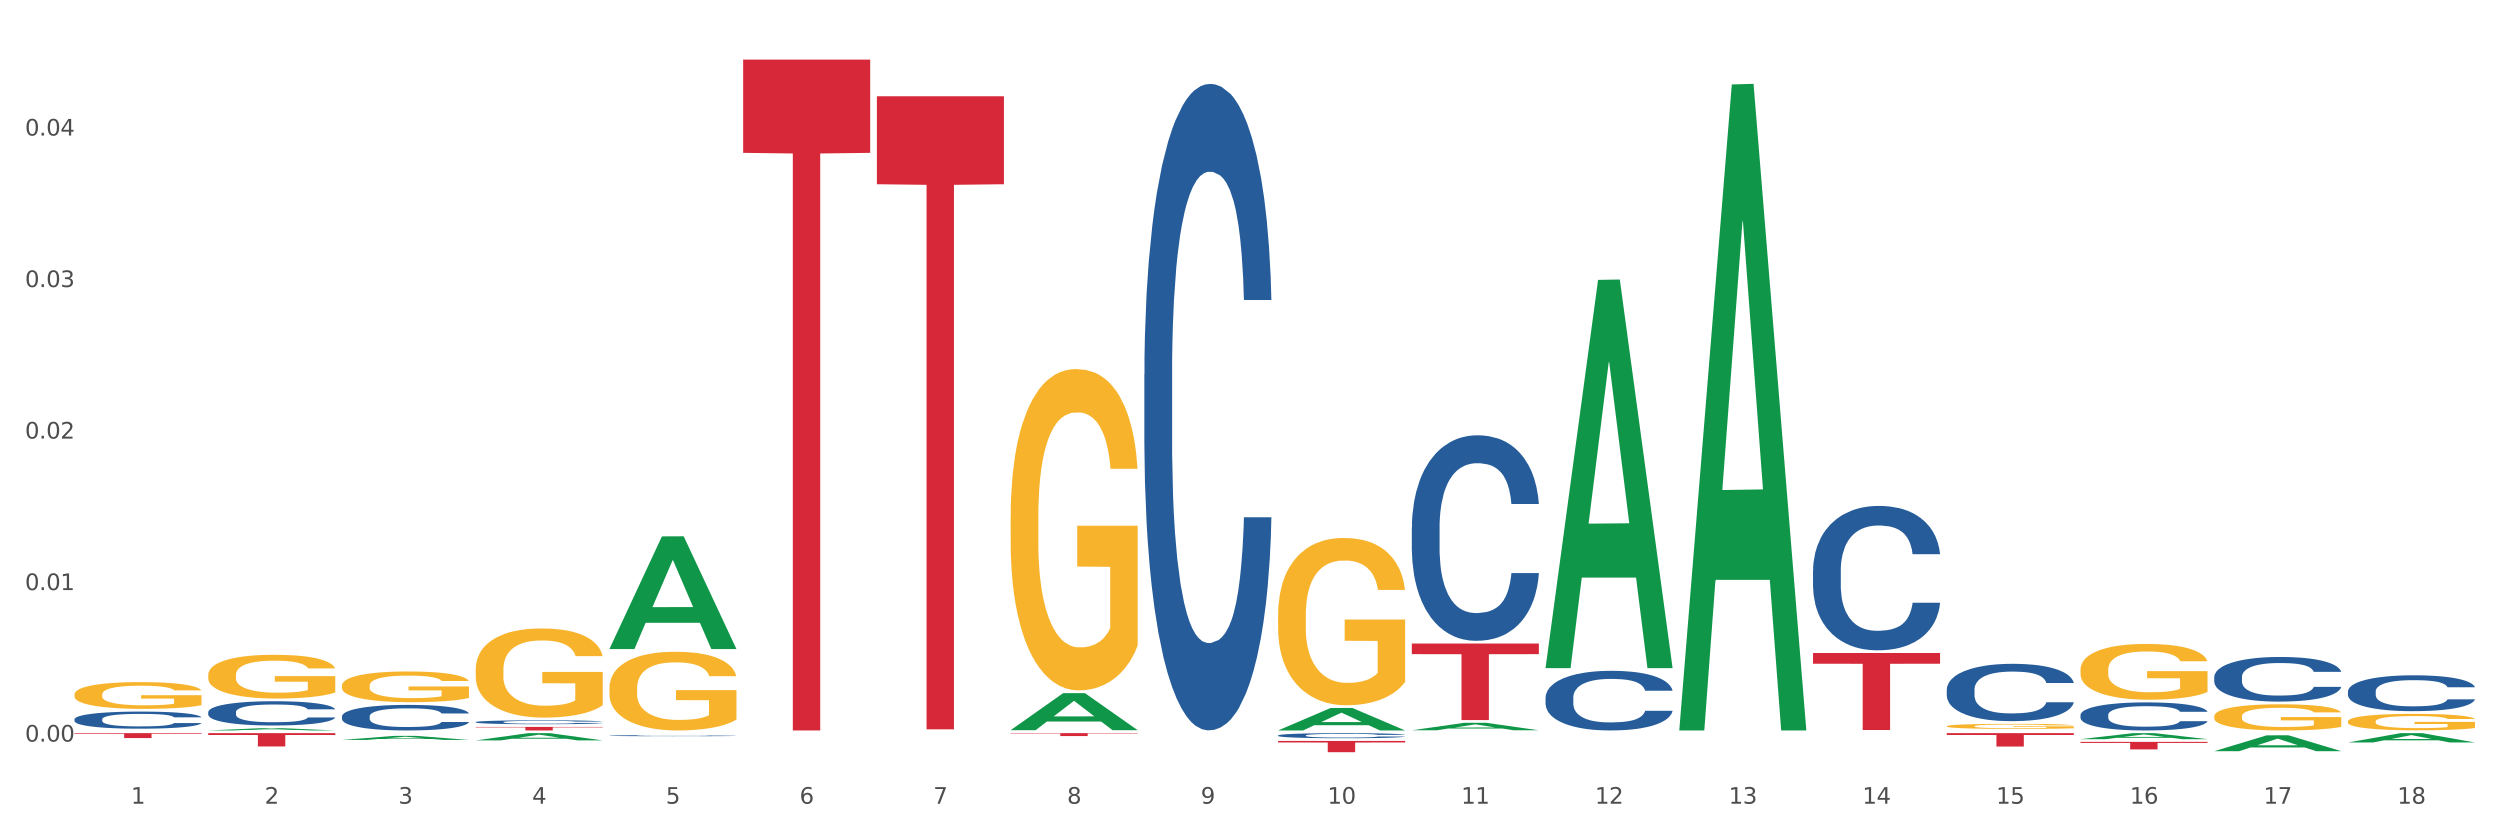 <?xml version="1.0" encoding="utf-8" standalone="no"?>
<!DOCTYPE svg PUBLIC "-//W3C//DTD SVG 1.1//EN"
  "http://www.w3.org/Graphics/SVG/1.1/DTD/svg11.dtd">
<svg xmlns:xlink="http://www.w3.org/1999/xlink" width="1080pt" height="360pt" viewBox="0 0 1080 360" xmlns="http://www.w3.org/2000/svg" version="1.1">
 <rect x="0" y="0" width="1080" height="360" fill="#333333" stroke="none"/>
 <defs>
  <style type="text/css">*{stroke-linejoin: round; stroke-linecap: butt}</style>
 </defs>
 <g id="figure_1">
  <g id="patch_1">
   <path d="M 0 360 
L 1080 360 
L 1080 0 
L 0 0 
z
" style="fill: #ffffff; stroke: #ffffff; stroke-linejoin: miter"/>
  </g>
  <g id="axes_1">
   <g id="matplotlib.axis_1">
    <g id="xtick_1">
     <g id="text_1">
      <!-- 1 -->
      <g style="fill: #4d4d4d" transform="translate(56.563 347.204) scale(0.096 -0.096)">
       <defs>
        <path id="DejaVuSans-31" d="M 794 531 
L 1825 531 
L 1825 4091 
L 703 3866 
L 703 4441 
L 1819 4666 
L 2450 4666 
L 2450 531 
L 3481 531 
L 3481 0 
L 794 0 
L 794 531 
z
" transform="scale(0.016)"/>
       </defs>
       <use xlink:href="#DejaVuSans-31"/>
      </g>
     </g>
    </g>
    <g id="xtick_2">
     <g id="text_2">
      <!-- 2 -->
      <g style="fill: #4d4d4d" transform="translate(114.336 347.204) scale(0.096 -0.096)">
       <defs>
        <path id="DejaVuSans-32" d="M 1228 531 
L 3431 531 
L 3431 0 
L 469 0 
L 469 531 
Q 828 903 1448 1529 
Q 2069 2156 2228 2338 
Q 2531 2678 2651 2914 
Q 2772 3150 2772 3378 
Q 2772 3750 2511 3984 
Q 2250 4219 1831 4219 
Q 1534 4219 1204 4116 
Q 875 4013 500 3803 
L 500 4441 
Q 881 4594 1212 4672 
Q 1544 4750 1819 4750 
Q 2544 4750 2975 4387 
Q 3406 4025 3406 3419 
Q 3406 3131 3298 2873 
Q 3191 2616 2906 2266 
Q 2828 2175 2409 1742 
Q 1991 1309 1228 531 
z
" transform="scale(0.016)"/>
       </defs>
       <use xlink:href="#DejaVuSans-32"/>
      </g>
     </g>
    </g>
    <g id="xtick_3">
     <g id="text_3">
      <!-- 3 -->
      <g style="fill: #4d4d4d" transform="translate(172.109 347.204) scale(0.096 -0.096)">
       <defs>
        <path id="DejaVuSans-33" d="M 2597 2516 
Q 3050 2419 3304 2112 
Q 3559 1806 3559 1356 
Q 3559 666 3084 287 
Q 2609 -91 1734 -91 
Q 1441 -91 1130 -33 
Q 819 25 488 141 
L 488 750 
Q 750 597 1062 519 
Q 1375 441 1716 441 
Q 2309 441 2620 675 
Q 2931 909 2931 1356 
Q 2931 1769 2642 2001 
Q 2353 2234 1838 2234 
L 1294 2234 
L 1294 2753 
L 1863 2753 
Q 2328 2753 2575 2939 
Q 2822 3125 2822 3475 
Q 2822 3834 2567 4026 
Q 2313 4219 1838 4219 
Q 1578 4219 1281 4162 
Q 984 4106 628 3988 
L 628 4550 
Q 988 4650 1302 4700 
Q 1616 4750 1894 4750 
Q 2613 4750 3031 4423 
Q 3450 4097 3450 3541 
Q 3450 3153 3228 2886 
Q 3006 2619 2597 2516 
z
" transform="scale(0.016)"/>
       </defs>
       <use xlink:href="#DejaVuSans-33"/>
      </g>
     </g>
    </g>
    <g id="xtick_4">
     <g id="text_4">
      <!-- 4 -->
      <g style="fill: #4d4d4d" transform="translate(229.882 347.204) scale(0.096 -0.096)">
       <defs>
        <path id="DejaVuSans-34" d="M 2419 4116 
L 825 1625 
L 2419 1625 
L 2419 4116 
z
M 2253 4666 
L 3047 4666 
L 3047 1625 
L 3713 1625 
L 3713 1100 
L 3047 1100 
L 3047 0 
L 2419 0 
L 2419 1100 
L 313 1100 
L 313 1709 
L 2253 4666 
z
" transform="scale(0.016)"/>
       </defs>
       <use xlink:href="#DejaVuSans-34"/>
      </g>
     </g>
    </g>
    <g id="xtick_5">
     <g id="text_5">
      <!-- 5 -->
      <g style="fill: #4d4d4d" transform="translate(287.655 347.204) scale(0.096 -0.096)">
       <defs>
        <path id="DejaVuSans-35" d="M 691 4666 
L 3169 4666 
L 3169 4134 
L 1269 4134 
L 1269 2991 
Q 1406 3038 1543 3061 
Q 1681 3084 1819 3084 
Q 2600 3084 3056 2656 
Q 3513 2228 3513 1497 
Q 3513 744 3044 326 
Q 2575 -91 1722 -91 
Q 1428 -91 1123 -41 
Q 819 9 494 109 
L 494 744 
Q 775 591 1075 516 
Q 1375 441 1709 441 
Q 2250 441 2565 725 
Q 2881 1009 2881 1497 
Q 2881 1984 2565 2268 
Q 2250 2553 1709 2553 
Q 1456 2553 1204 2497 
Q 953 2441 691 2322 
L 691 4666 
z
" transform="scale(0.016)"/>
       </defs>
       <use xlink:href="#DejaVuSans-35"/>
      </g>
     </g>
    </g>
    <g id="xtick_6">
     <g id="text_6">
      <!-- 6 -->
      <g style="fill: #4d4d4d" transform="translate(345.428 347.204) scale(0.096 -0.096)">
       <defs>
        <path id="DejaVuSans-36" d="M 2113 2584 
Q 1688 2584 1439 2293 
Q 1191 2003 1191 1497 
Q 1191 994 1439 701 
Q 1688 409 2113 409 
Q 2538 409 2786 701 
Q 3034 994 3034 1497 
Q 3034 2003 2786 2293 
Q 2538 2584 2113 2584 
z
M 3366 4563 
L 3366 3988 
Q 3128 4100 2886 4159 
Q 2644 4219 2406 4219 
Q 1781 4219 1451 3797 
Q 1122 3375 1075 2522 
Q 1259 2794 1537 2939 
Q 1816 3084 2150 3084 
Q 2853 3084 3261 2657 
Q 3669 2231 3669 1497 
Q 3669 778 3244 343 
Q 2819 -91 2113 -91 
Q 1303 -91 875 529 
Q 447 1150 447 2328 
Q 447 3434 972 4092 
Q 1497 4750 2381 4750 
Q 2619 4750 2861 4703 
Q 3103 4656 3366 4563 
z
" transform="scale(0.016)"/>
       </defs>
       <use xlink:href="#DejaVuSans-36"/>
      </g>
     </g>
    </g>
    <g id="xtick_7">
     <g id="text_7">
      <!-- 7 -->
      <g style="fill: #4d4d4d" transform="translate(403.201 347.204) scale(0.096 -0.096)">
       <defs>
        <path id="DejaVuSans-37" d="M 525 4666 
L 3525 4666 
L 3525 4397 
L 1831 0 
L 1172 0 
L 2766 4134 
L 525 4134 
L 525 4666 
z
" transform="scale(0.016)"/>
       </defs>
       <use xlink:href="#DejaVuSans-37"/>
      </g>
     </g>
    </g>
    <g id="xtick_8">
     <g id="text_8">
      <!-- 8 -->
      <g style="fill: #4d4d4d" transform="translate(460.974 347.204) scale(0.096 -0.096)">
       <defs>
        <path id="DejaVuSans-38" d="M 2034 2216 
Q 1584 2216 1326 1975 
Q 1069 1734 1069 1313 
Q 1069 891 1326 650 
Q 1584 409 2034 409 
Q 2484 409 2743 651 
Q 3003 894 3003 1313 
Q 3003 1734 2745 1975 
Q 2488 2216 2034 2216 
z
M 1403 2484 
Q 997 2584 770 2862 
Q 544 3141 544 3541 
Q 544 4100 942 4425 
Q 1341 4750 2034 4750 
Q 2731 4750 3128 4425 
Q 3525 4100 3525 3541 
Q 3525 3141 3298 2862 
Q 3072 2584 2669 2484 
Q 3125 2378 3379 2068 
Q 3634 1759 3634 1313 
Q 3634 634 3220 271 
Q 2806 -91 2034 -91 
Q 1263 -91 848 271 
Q 434 634 434 1313 
Q 434 1759 690 2068 
Q 947 2378 1403 2484 
z
M 1172 3481 
Q 1172 3119 1398 2916 
Q 1625 2713 2034 2713 
Q 2441 2713 2670 2916 
Q 2900 3119 2900 3481 
Q 2900 3844 2670 4047 
Q 2441 4250 2034 4250 
Q 1625 4250 1398 4047 
Q 1172 3844 1172 3481 
z
" transform="scale(0.016)"/>
       </defs>
       <use xlink:href="#DejaVuSans-38"/>
      </g>
     </g>
    </g>
    <g id="xtick_9">
     <g id="text_9">
      <!-- 9 -->
      <g style="fill: #4d4d4d" transform="translate(518.747 347.204) scale(0.096 -0.096)">
       <defs>
        <path id="DejaVuSans-39" d="M 703 97 
L 703 672 
Q 941 559 1184 500 
Q 1428 441 1663 441 
Q 2288 441 2617 861 
Q 2947 1281 2994 2138 
Q 2813 1869 2534 1725 
Q 2256 1581 1919 1581 
Q 1219 1581 811 2004 
Q 403 2428 403 3163 
Q 403 3881 828 4315 
Q 1253 4750 1959 4750 
Q 2769 4750 3195 4129 
Q 3622 3509 3622 2328 
Q 3622 1225 3098 567 
Q 2575 -91 1691 -91 
Q 1453 -91 1209 -44 
Q 966 3 703 97 
z
M 1959 2075 
Q 2384 2075 2632 2365 
Q 2881 2656 2881 3163 
Q 2881 3666 2632 3958 
Q 2384 4250 1959 4250 
Q 1534 4250 1286 3958 
Q 1038 3666 1038 3163 
Q 1038 2656 1286 2365 
Q 1534 2075 1959 2075 
z
" transform="scale(0.016)"/>
       </defs>
       <use xlink:href="#DejaVuSans-39"/>
      </g>
     </g>
    </g>
    <g id="xtick_10">
     <g id="text_10">
      <!-- 10 -->
      <g style="fill: #4d4d4d" transform="translate(573.466 347.204) scale(0.096 -0.096)">
       <defs>
        <path id="DejaVuSans-30" d="M 2034 4250 
Q 1547 4250 1301 3770 
Q 1056 3291 1056 2328 
Q 1056 1369 1301 889 
Q 1547 409 2034 409 
Q 2525 409 2770 889 
Q 3016 1369 3016 2328 
Q 3016 3291 2770 3770 
Q 2525 4250 2034 4250 
z
M 2034 4750 
Q 2819 4750 3233 4129 
Q 3647 3509 3647 2328 
Q 3647 1150 3233 529 
Q 2819 -91 2034 -91 
Q 1250 -91 836 529 
Q 422 1150 422 2328 
Q 422 3509 836 4129 
Q 1250 4750 2034 4750 
z
" transform="scale(0.016)"/>
       </defs>
       <use xlink:href="#DejaVuSans-31"/>
       <use xlink:href="#DejaVuSans-30" transform="translate(63.623 0)"/>
      </g>
     </g>
    </g>
    <g id="xtick_11">
     <g id="text_11">
      <!-- 11 -->
      <g style="fill: #4d4d4d" transform="translate(631.239 347.204) scale(0.096 -0.096)">
       <use xlink:href="#DejaVuSans-31"/>
       <use xlink:href="#DejaVuSans-31" transform="translate(63.623 0)"/>
      </g>
     </g>
    </g>
    <g id="xtick_12">
     <g id="text_12">
      <!-- 12 -->
      <g style="fill: #4d4d4d" transform="translate(689.012 347.204) scale(0.096 -0.096)">
       <use xlink:href="#DejaVuSans-31"/>
       <use xlink:href="#DejaVuSans-32" transform="translate(63.623 0)"/>
      </g>
     </g>
    </g>
    <g id="xtick_13">
     <g id="text_13">
      <!-- 13 -->
      <g style="fill: #4d4d4d" transform="translate(746.785 347.204) scale(0.096 -0.096)">
       <use xlink:href="#DejaVuSans-31"/>
       <use xlink:href="#DejaVuSans-33" transform="translate(63.623 0)"/>
      </g>
     </g>
    </g>
    <g id="xtick_14">
     <g id="text_14">
      <!-- 14 -->
      <g style="fill: #4d4d4d" transform="translate(804.558 347.204) scale(0.096 -0.096)">
       <use xlink:href="#DejaVuSans-31"/>
       <use xlink:href="#DejaVuSans-34" transform="translate(63.623 0)"/>
      </g>
     </g>
    </g>
    <g id="xtick_15">
     <g id="text_15">
      <!-- 15 -->
      <g style="fill: #4d4d4d" transform="translate(862.331 347.204) scale(0.096 -0.096)">
       <use xlink:href="#DejaVuSans-31"/>
       <use xlink:href="#DejaVuSans-35" transform="translate(63.623 0)"/>
      </g>
     </g>
    </g>
    <g id="xtick_16">
     <g id="text_16">
      <!-- 16 -->
      <g style="fill: #4d4d4d" transform="translate(920.104 347.204) scale(0.096 -0.096)">
       <use xlink:href="#DejaVuSans-31"/>
       <use xlink:href="#DejaVuSans-36" transform="translate(63.623 0)"/>
      </g>
     </g>
    </g>
    <g id="xtick_17">
     <g id="text_17">
      <!-- 17 -->
      <g style="fill: #4d4d4d" transform="translate(977.877 347.204) scale(0.096 -0.096)">
       <use xlink:href="#DejaVuSans-31"/>
       <use xlink:href="#DejaVuSans-37" transform="translate(63.623 0)"/>
      </g>
     </g>
    </g>
    <g id="xtick_18">
     <g id="text_18">
      <!-- 18 -->
      <g style="fill: #4d4d4d" transform="translate(1035.65 347.204) scale(0.096 -0.096)">
       <use xlink:href="#DejaVuSans-31"/>
       <use xlink:href="#DejaVuSans-38" transform="translate(63.623 0)"/>
      </g>
     </g>
    </g>
    <g id="xtick_19"/>
    <g id="xtick_20"/>
    <g id="xtick_21"/>
    <g id="xtick_22"/>
    <g id="xtick_23"/>
    <g id="xtick_24"/>
    <g id="xtick_25"/>
    <g id="xtick_26"/>
    <g id="xtick_27"/>
    <g id="xtick_28"/>
    <g id="xtick_29"/>
    <g id="xtick_30"/>
    <g id="xtick_31"/>
    <g id="xtick_32"/>
    <g id="xtick_33"/>
    <g id="xtick_34"/>
    <g id="xtick_35"/>
   </g>
   <g id="matplotlib.axis_2">
    <g id="ytick_1">
     <g id="text_19">
      <!-- 0.00 -->
      <g style="fill: #4d4d4d" transform="translate(10.8 320.367) scale(0.096 -0.096)">
       <defs>
        <path id="DejaVuSans-2e" d="M 684 794 
L 1344 794 
L 1344 0 
L 684 0 
L 684 794 
z
" transform="scale(0.016)"/>
       </defs>
       <use xlink:href="#DejaVuSans-30"/>
       <use xlink:href="#DejaVuSans-2e" transform="translate(63.623 0)"/>
       <use xlink:href="#DejaVuSans-30" transform="translate(95.41 0)"/>
       <use xlink:href="#DejaVuSans-30" transform="translate(159.033 0)"/>
      </g>
     </g>
    </g>
    <g id="ytick_2">
     <g id="text_20">
      <!-- 0.01 -->
      <g style="fill: #4d4d4d" transform="translate(10.8 254.915) scale(0.096 -0.096)">
       <use xlink:href="#DejaVuSans-30"/>
       <use xlink:href="#DejaVuSans-2e" transform="translate(63.623 0)"/>
       <use xlink:href="#DejaVuSans-30" transform="translate(95.41 0)"/>
       <use xlink:href="#DejaVuSans-31" transform="translate(159.033 0)"/>
      </g>
     </g>
    </g>
    <g id="ytick_3">
     <g id="text_21">
      <!-- 0.02 -->
      <g style="fill: #4d4d4d" transform="translate(10.8 189.463) scale(0.096 -0.096)">
       <use xlink:href="#DejaVuSans-30"/>
       <use xlink:href="#DejaVuSans-2e" transform="translate(63.623 0)"/>
       <use xlink:href="#DejaVuSans-30" transform="translate(95.41 0)"/>
       <use xlink:href="#DejaVuSans-32" transform="translate(159.033 0)"/>
      </g>
     </g>
    </g>
    <g id="ytick_4">
     <g id="text_22">
      <!-- 0.03 -->
      <g style="fill: #4d4d4d" transform="translate(10.8 124.012) scale(0.096 -0.096)">
       <use xlink:href="#DejaVuSans-30"/>
       <use xlink:href="#DejaVuSans-2e" transform="translate(63.623 0)"/>
       <use xlink:href="#DejaVuSans-30" transform="translate(95.41 0)"/>
       <use xlink:href="#DejaVuSans-33" transform="translate(159.033 0)"/>
      </g>
     </g>
    </g>
    <g id="ytick_5">
     <g id="text_23">
      <!-- 0.04 -->
      <g style="fill: #4d4d4d" transform="translate(10.8 58.56) scale(0.096 -0.096)">
       <use xlink:href="#DejaVuSans-30"/>
       <use xlink:href="#DejaVuSans-2e" transform="translate(63.623 0)"/>
       <use xlink:href="#DejaVuSans-30" transform="translate(95.41 0)"/>
       <use xlink:href="#DejaVuSans-34" transform="translate(159.033 0)"/>
      </g>
     </g>
    </g>
    <g id="ytick_6"/>
    <g id="ytick_7"/>
    <g id="ytick_8"/>
    <g id="ytick_9"/>
    <g id="ytick_10"/>
   </g>
   <g id="PolyCollection_1">
    <path d="M 89.948 315.554 
L 90.005 315.553 
L 112.637 314.575 
L 122.03 314.574 
L 144.832 315.556 
L 133.969 315.556 
L 129.046 315.327 
L 105.678 315.327 
L 105.508 315.331 
L 100.755 315.556 
L 89.948 315.556 
L 89.948 315.554 
L 108.62 315.191 
L 126.104 315.19 
L 117.447 314.783 
L 117.334 314.782 
L 117.22 314.784 
L 108.563 315.19 
L 108.62 315.191 
L 89.948 315.554 
z
" clip-path="url(#p0890b6ea12)" style="fill: #109648"/>
    <path d="M 147.721 319.647 
L 147.778 319.646 
L 170.41 317.894 
L 179.803 317.892 
L 202.605 319.65 
L 191.742 319.65 
L 186.819 319.241 
L 163.451 319.241 
L 163.281 319.248 
L 158.528 319.65 
L 147.721 319.65 
L 147.721 319.647 
L 166.393 318.997 
L 183.877 318.995 
L 175.22 318.267 
L 175.107 318.264 
L 174.993 318.269 
L 166.336 318.995 
L 166.393 318.997 
L 147.721 319.647 
z
" clip-path="url(#p0890b6ea12)" style="fill: #109648"/>
    <path d="M 205.494 319.853 
L 205.551 319.85 
L 228.183 316.722 
L 237.576 316.719 
L 260.378 319.859 
L 249.515 319.859 
L 244.592 319.128 
L 221.224 319.128 
L 221.054 319.14 
L 216.301 319.859 
L 205.494 319.859 
L 205.494 319.853 
L 224.166 318.692 
L 241.65 318.689 
L 232.993 317.389 
L 232.88 317.383 
L 232.766 317.392 
L 224.109 318.689 
L 224.166 318.692 
L 205.494 319.853 
z
" clip-path="url(#p0890b6ea12)" style="fill: #109648"/>
    <path d="M 263.267 280.315 
L 263.324 280.27 
L 285.956 231.717 
L 295.349 231.672 
L 318.151 280.407 
L 307.288 280.407 
L 302.365 269.058 
L 278.997 269.058 
L 278.827 269.241 
L 274.074 280.407 
L 263.267 280.407 
L 263.267 280.315 
L 281.939 262.286 
L 299.423 262.24 
L 290.766 242.059 
L 290.653 241.968 
L 290.539 242.105 
L 281.882 262.24 
L 281.939 262.286 
L 263.267 280.315 
z
" clip-path="url(#p0890b6ea12)" style="fill: #109648"/>
    <path d="M 436.586 315.409 
L 436.642 315.394 
L 459.275 299.437 
L 468.668 299.422 
L 491.47 315.439 
L 480.606 315.439 
L 475.684 311.709 
L 452.316 311.709 
L 452.146 311.77 
L 447.393 315.439 
L 436.586 315.439 
L 436.586 315.409 
L 455.258 309.483 
L 472.742 309.468 
L 464.085 302.836 
L 463.971 302.806 
L 463.858 302.851 
L 455.201 309.468 
L 455.258 309.483 
L 436.586 315.409 
z
" clip-path="url(#p0890b6ea12)" style="fill: #109648"/>
    <path d="M 725.451 315.031 
L 725.507 314.769 
L 748.14 36.478 
L 757.533 36.216 
L 780.335 315.556 
L 769.471 315.556 
L 764.549 250.508 
L 741.181 250.508 
L 741.011 251.557 
L 736.258 315.556 
L 725.451 315.556 
L 725.451 315.031 
L 744.123 211.689 
L 761.607 211.426 
L 752.95 95.756 
L 752.836 95.232 
L 752.723 96.018 
L 744.066 211.426 
L 744.123 211.689 
L 725.451 315.031 
z
" clip-path="url(#p0890b6ea12)" style="fill: #109648"/>
    <path d="M 205.494 289.296 
L 205.559 289.261 
L 205.559 287.995 
L 205.688 286.904 
L 206.336 284.267 
L 207.308 282.086 
L 208.021 280.925 
L 208.734 279.976 
L 209.576 279.026 
L 210.613 278.041 
L 212.492 276.6 
L 213.659 275.861 
L 215.084 275.087 
L 217.676 273.962 
L 219.555 273.329 
L 221.499 272.801 
L 224.674 272.168 
L 226.748 271.887 
L 228.951 271.676 
L 231.608 271.535 
L 233.616 271.5 
L 238.023 271.605 
L 241.781 271.922 
L 243.595 272.168 
L 245.928 272.59 
L 247.159 272.871 
L 249.168 273.434 
L 251.242 274.173 
L 252.667 274.806 
L 254.806 276.002 
L 256.426 277.197 
L 257.916 278.675 
L 258.694 279.694 
L 259.277 280.644 
L 259.795 281.734 
L 260.313 283.458 
L 248.65 283.458 
L 248.196 282.227 
L 247.483 281.066 
L 246.447 279.941 
L 245.539 279.237 
L 243.984 278.358 
L 242.559 277.795 
L 241.068 277.373 
L 239.254 277.022 
L 237.828 276.846 
L 235.82 276.705 
L 231.867 276.74 
L 229.21 277.022 
L 227.396 277.373 
L 226.229 277.69 
L 225.193 278.041 
L 224.026 278.534 
L 222.666 279.272 
L 221.694 279.941 
L 220.722 280.785 
L 219.944 281.629 
L 219.231 282.614 
L 218.648 283.669 
L 218.194 284.759 
L 217.806 286.095 
L 217.482 288.311 
L 217.482 293.129 
L 217.611 294.22 
L 217.935 295.662 
L 218.324 296.752 
L 218.972 298.053 
L 219.555 298.932 
L 220.657 300.199 
L 221.888 301.254 
L 222.86 301.922 
L 223.832 302.485 
L 225.517 303.258 
L 227.396 303.891 
L 229.016 304.278 
L 231.219 304.63 
L 232.709 304.771 
L 234.005 304.841 
L 237.18 304.841 
L 239.448 304.735 
L 241.975 304.489 
L 243.919 304.173 
L 245.539 303.786 
L 247.354 303.153 
L 248.52 302.555 
L 248.52 295.204 
L 234.264 295.169 
L 234.264 290.281 
L 260.378 290.281 
L 260.378 304.63 
L 259.277 305.369 
L 258.046 306.037 
L 256.75 306.635 
L 254.806 307.373 
L 252.473 308.077 
L 250.399 308.569 
L 248.196 308.991 
L 245.604 309.378 
L 242.235 309.73 
L 240.161 309.87 
L 237.569 309.976 
L 234.524 310.011 
L 231.867 309.941 
L 229.275 309.765 
L 226.553 309.448 
L 223.897 308.991 
L 221.888 308.534 
L 219.879 307.971 
L 217.741 307.233 
L 216.056 306.529 
L 214.76 305.896 
L 213.335 305.087 
L 211.779 304.032 
L 210.613 303.082 
L 209.576 302.098 
L 208.475 300.832 
L 207.697 299.741 
L 206.92 298.37 
L 206.466 297.35 
L 205.948 295.767 
L 205.559 293.551 
L 205.494 289.296 
z
" clip-path="url(#p0890b6ea12)" style="fill: #f7b32b"/>
    <path d="M 147.721 296.214 
L 147.786 296.201 
L 147.786 295.765 
L 147.915 295.39 
L 148.563 294.481 
L 149.535 293.729 
L 150.248 293.33 
L 150.961 293.002 
L 151.803 292.675 
L 152.84 292.336 
L 154.719 291.839 
L 155.886 291.585 
L 157.311 291.318 
L 159.903 290.93 
L 161.782 290.712 
L 163.726 290.53 
L 166.901 290.312 
L 168.975 290.215 
L 171.178 290.143 
L 173.835 290.094 
L 175.844 290.082 
L 180.25 290.118 
L 184.008 290.227 
L 185.822 290.312 
L 188.155 290.458 
L 189.386 290.555 
L 191.395 290.749 
L 193.469 291.003 
L 194.894 291.221 
L 197.033 291.633 
L 198.653 292.045 
L 200.143 292.554 
L 200.921 292.905 
L 201.504 293.233 
L 202.022 293.608 
L 202.54 294.202 
L 190.877 294.202 
L 190.423 293.778 
L 189.71 293.378 
L 188.674 292.99 
L 187.766 292.748 
L 186.211 292.445 
L 184.786 292.251 
L 183.295 292.106 
L 181.481 291.985 
L 180.055 291.924 
L 178.047 291.875 
L 174.094 291.888 
L 171.437 291.985 
L 169.623 292.106 
L 168.456 292.215 
L 167.42 292.336 
L 166.253 292.506 
L 164.893 292.76 
L 163.921 292.99 
L 162.949 293.281 
L 162.171 293.572 
L 161.458 293.911 
L 160.875 294.275 
L 160.421 294.65 
L 160.033 295.111 
L 159.709 295.874 
L 159.709 297.534 
L 159.838 297.91 
L 160.162 298.407 
L 160.551 298.782 
L 161.199 299.231 
L 161.782 299.534 
L 162.884 299.97 
L 164.115 300.333 
L 165.087 300.564 
L 166.059 300.758 
L 167.744 301.024 
L 169.623 301.242 
L 171.243 301.376 
L 173.446 301.497 
L 174.936 301.545 
L 176.232 301.569 
L 179.407 301.569 
L 181.675 301.533 
L 184.203 301.448 
L 186.146 301.339 
L 187.766 301.206 
L 189.581 300.988 
L 190.747 300.782 
L 190.747 298.249 
L 176.491 298.237 
L 176.491 296.553 
L 202.605 296.553 
L 202.605 301.497 
L 201.504 301.751 
L 200.273 301.981 
L 198.977 302.187 
L 197.033 302.442 
L 194.7 302.684 
L 192.626 302.854 
L 190.423 302.999 
L 187.831 303.133 
L 184.462 303.254 
L 182.388 303.302 
L 179.796 303.339 
L 176.751 303.351 
L 174.094 303.327 
L 171.502 303.266 
L 168.78 303.157 
L 166.124 302.999 
L 164.115 302.842 
L 162.106 302.648 
L 159.968 302.393 
L 158.283 302.151 
L 156.987 301.933 
L 155.562 301.654 
L 154.006 301.291 
L 152.84 300.964 
L 151.803 300.624 
L 150.702 300.188 
L 149.924 299.812 
L 149.147 299.34 
L 148.693 298.988 
L 148.175 298.443 
L 147.786 297.68 
L 147.721 296.214 
z
" clip-path="url(#p0890b6ea12)" style="fill: #f7b32b"/>
    <path d="M 898.77 289.319 
L 898.835 289.297 
L 898.835 288.506 
L 898.964 287.824 
L 899.612 286.174 
L 900.584 284.81 
L 901.297 284.084 
L 902.01 283.49 
L 902.852 282.897 
L 903.889 282.281 
L 905.768 281.379 
L 906.934 280.917 
L 908.36 280.433 
L 910.952 279.729 
L 912.831 279.333 
L 914.775 279.003 
L 917.95 278.607 
L 920.024 278.431 
L 922.227 278.299 
L 924.884 278.211 
L 926.892 278.189 
L 931.299 278.255 
L 935.057 278.453 
L 936.871 278.607 
L 939.204 278.871 
L 940.435 279.047 
L 942.444 279.399 
L 944.517 279.861 
L 945.943 280.257 
L 948.081 281.005 
L 949.701 281.753 
L 951.192 282.677 
L 951.969 283.315 
L 952.552 283.908 
L 953.071 284.59 
L 953.589 285.668 
L 941.926 285.668 
L 941.472 284.898 
L 940.759 284.172 
L 939.722 283.468 
L 938.815 283.029 
L 937.26 282.479 
L 935.834 282.127 
L 934.344 281.863 
L 932.53 281.643 
L 931.104 281.533 
L 929.095 281.445 
L 925.143 281.467 
L 922.486 281.643 
L 920.672 281.863 
L 919.505 282.061 
L 918.468 282.281 
L 917.302 282.589 
L 915.941 283.051 
L 914.969 283.468 
L 913.997 283.996 
L 913.22 284.524 
L 912.507 285.14 
L 911.924 285.8 
L 911.47 286.482 
L 911.081 287.318 
L 910.757 288.703 
L 910.757 291.717 
L 910.887 292.399 
L 911.211 293.301 
L 911.6 293.982 
L 912.248 294.796 
L 912.831 295.346 
L 913.933 296.138 
L 915.164 296.798 
L 916.136 297.216 
L 917.108 297.568 
L 918.792 298.052 
L 920.672 298.448 
L 922.292 298.69 
L 924.495 298.91 
L 925.985 298.998 
L 927.281 299.042 
L 930.456 299.042 
L 932.724 298.976 
L 935.251 298.822 
L 937.195 298.624 
L 938.815 298.382 
L 940.63 297.986 
L 941.796 297.612 
L 941.796 293.015 
L 927.54 292.993 
L 927.54 289.935 
L 953.654 289.935 
L 953.654 298.91 
L 952.552 299.371 
L 951.321 299.789 
L 950.025 300.163 
L 948.081 300.625 
L 945.749 301.065 
L 943.675 301.373 
L 941.472 301.637 
L 938.88 301.879 
L 935.51 302.099 
L 933.437 302.187 
L 930.845 302.253 
L 927.799 302.275 
L 925.143 302.231 
L 922.551 302.121 
L 919.829 301.923 
L 917.172 301.637 
L 915.164 301.351 
L 913.155 300.999 
L 911.017 300.537 
L 909.332 300.097 
L 908.036 299.701 
L 906.61 299.196 
L 905.055 298.536 
L 903.889 297.942 
L 902.852 297.326 
L 901.75 296.534 
L 900.973 295.852 
L 900.195 294.994 
L 899.742 294.356 
L 899.223 293.367 
L 898.835 291.981 
L 898.77 289.319 
z
" clip-path="url(#p0890b6ea12)" style="fill: #f7b32b"/>
    <path d="M 956.543 309.475 
L 956.607 309.465 
L 956.607 309.094 
L 956.737 308.774 
L 957.385 307.999 
L 958.357 307.359 
L 959.07 307.019 
L 959.783 306.74 
L 960.625 306.461 
L 961.662 306.172 
L 963.541 305.749 
L 964.707 305.532 
L 966.133 305.305 
L 968.725 304.975 
L 970.604 304.789 
L 972.548 304.634 
L 975.723 304.448 
L 977.797 304.366 
L 980 304.304 
L 982.656 304.262 
L 984.665 304.252 
L 989.072 304.283 
L 992.83 304.376 
L 994.644 304.448 
L 996.977 304.572 
L 998.208 304.655 
L 1000.217 304.82 
L 1002.29 305.037 
L 1003.716 305.222 
L 1005.854 305.573 
L 1007.474 305.924 
L 1008.965 306.358 
L 1009.742 306.657 
L 1010.325 306.936 
L 1010.844 307.256 
L 1011.362 307.762 
L 999.698 307.762 
L 999.245 307.401 
L 998.532 307.06 
L 997.495 306.73 
L 996.588 306.523 
L 995.033 306.265 
L 993.607 306.1 
L 992.117 305.976 
L 990.303 305.873 
L 988.877 305.821 
L 986.868 305.78 
L 982.916 305.79 
L 980.259 305.873 
L 978.445 305.976 
L 977.278 306.069 
L 976.241 306.172 
L 975.075 306.317 
L 973.714 306.533 
L 972.742 306.73 
L 971.77 306.977 
L 970.993 307.225 
L 970.28 307.514 
L 969.697 307.824 
L 969.243 308.144 
L 968.854 308.536 
L 968.53 309.186 
L 968.53 310.601 
L 968.66 310.921 
L 968.984 311.344 
L 969.373 311.664 
L 970.021 312.046 
L 970.604 312.304 
L 971.706 312.676 
L 972.937 312.985 
L 973.909 313.181 
L 974.881 313.347 
L 976.565 313.574 
L 978.445 313.759 
L 980.065 313.873 
L 982.268 313.976 
L 983.758 314.018 
L 985.054 314.038 
L 988.229 314.038 
L 990.497 314.007 
L 993.024 313.935 
L 994.968 313.842 
L 996.588 313.728 
L 998.403 313.543 
L 999.569 313.367 
L 999.569 311.21 
L 985.313 311.199 
L 985.313 309.764 
L 1011.427 309.764 
L 1011.427 313.976 
L 1010.325 314.193 
L 1009.094 314.389 
L 1007.798 314.565 
L 1005.854 314.781 
L 1003.522 314.988 
L 1001.448 315.132 
L 999.245 315.256 
L 996.653 315.37 
L 993.283 315.473 
L 991.21 315.514 
L 988.618 315.545 
L 985.572 315.556 
L 982.916 315.535 
L 980.324 315.483 
L 977.602 315.39 
L 974.945 315.256 
L 972.937 315.122 
L 970.928 314.957 
L 968.79 314.74 
L 967.105 314.534 
L 965.809 314.348 
L 964.383 314.11 
L 962.828 313.801 
L 961.662 313.522 
L 960.625 313.233 
L 959.523 312.861 
L 958.746 312.541 
L 957.968 312.139 
L 957.515 311.839 
L 956.996 311.375 
L 956.607 310.725 
L 956.543 309.475 
z
" clip-path="url(#p0890b6ea12)" style="fill: #f7b32b"/>
    <path d="M 89.948 291.605 
L 90.013 291.588 
L 90.013 290.967 
L 90.142 290.432 
L 90.79 289.138 
L 91.762 288.068 
L 92.475 287.499 
L 93.188 287.033 
L 94.03 286.567 
L 95.067 286.084 
L 96.946 285.376 
L 98.113 285.014 
L 99.538 284.634 
L 102.13 284.082 
L 104.009 283.772 
L 105.953 283.513 
L 109.128 283.202 
L 111.202 283.064 
L 113.405 282.961 
L 116.062 282.892 
L 118.071 282.874 
L 122.477 282.926 
L 126.235 283.081 
L 128.049 283.202 
L 130.382 283.409 
L 131.613 283.547 
L 133.622 283.823 
L 135.696 284.186 
L 137.121 284.496 
L 139.26 285.083 
L 140.88 285.67 
L 142.37 286.394 
L 143.148 286.895 
L 143.731 287.361 
L 144.249 287.896 
L 144.768 288.741 
L 133.104 288.741 
L 132.65 288.137 
L 131.937 287.568 
L 130.901 287.016 
L 129.993 286.671 
L 128.438 286.239 
L 127.013 285.963 
L 125.522 285.756 
L 123.708 285.583 
L 122.282 285.497 
L 120.274 285.428 
L 116.321 285.445 
L 113.664 285.583 
L 111.85 285.756 
L 110.684 285.911 
L 109.647 286.084 
L 108.48 286.325 
L 107.12 286.688 
L 106.148 287.016 
L 105.176 287.43 
L 104.398 287.844 
L 103.685 288.327 
L 103.102 288.845 
L 102.648 289.38 
L 102.26 290.035 
L 101.936 291.122 
L 101.936 293.486 
L 102.065 294.021 
L 102.389 294.729 
L 102.778 295.264 
L 103.426 295.902 
L 104.009 296.333 
L 105.111 296.955 
L 106.342 297.472 
L 107.314 297.8 
L 108.286 298.076 
L 109.971 298.456 
L 111.85 298.766 
L 113.47 298.956 
L 115.673 299.129 
L 117.163 299.198 
L 118.459 299.232 
L 121.634 299.232 
L 123.902 299.18 
L 126.43 299.06 
L 128.373 298.904 
L 129.993 298.715 
L 131.808 298.404 
L 132.974 298.111 
L 132.974 294.504 
L 118.719 294.487 
L 118.719 292.089 
L 144.832 292.089 
L 144.832 299.129 
L 143.731 299.491 
L 142.5 299.819 
L 141.204 300.112 
L 139.26 300.475 
L 136.927 300.82 
L 134.853 301.061 
L 132.65 301.268 
L 130.058 301.458 
L 126.689 301.631 
L 124.615 301.7 
L 122.023 301.752 
L 118.978 301.769 
L 116.321 301.734 
L 113.729 301.648 
L 111.007 301.493 
L 108.351 301.268 
L 106.342 301.044 
L 104.333 300.768 
L 102.195 300.406 
L 100.51 300.061 
L 99.214 299.75 
L 97.789 299.353 
L 96.233 298.835 
L 95.067 298.37 
L 94.03 297.886 
L 92.929 297.265 
L 92.151 296.73 
L 91.374 296.057 
L 90.92 295.557 
L 90.402 294.78 
L 90.013 293.693 
L 89.948 291.605 
z
" clip-path="url(#p0890b6ea12)" style="fill: #f7b32b"/>
    <path d="M 32.175 300.019 
L 32.24 300.009 
L 32.24 299.628 
L 32.369 299.301 
L 33.017 298.509 
L 33.989 297.854 
L 34.702 297.506 
L 35.415 297.221 
L 36.257 296.936 
L 37.294 296.64 
L 39.173 296.207 
L 40.34 295.985 
L 41.765 295.753 
L 44.357 295.415 
L 46.236 295.225 
L 48.18 295.066 
L 51.355 294.876 
L 53.429 294.792 
L 55.632 294.729 
L 58.289 294.686 
L 60.298 294.676 
L 64.704 294.707 
L 68.462 294.802 
L 70.277 294.876 
L 72.609 295.003 
L 73.84 295.088 
L 75.849 295.257 
L 77.923 295.478 
L 79.348 295.668 
L 81.487 296.027 
L 83.107 296.386 
L 84.597 296.83 
L 85.375 297.136 
L 85.958 297.421 
L 86.476 297.749 
L 86.995 298.266 
L 75.331 298.266 
L 74.877 297.897 
L 74.164 297.548 
L 73.128 297.21 
L 72.22 296.999 
L 70.665 296.735 
L 69.24 296.566 
L 67.749 296.439 
L 65.935 296.334 
L 64.509 296.281 
L 62.501 296.239 
L 58.548 296.249 
L 55.891 296.334 
L 54.077 296.439 
L 52.911 296.534 
L 51.874 296.64 
L 50.707 296.788 
L 49.347 297.01 
L 48.375 297.21 
L 47.403 297.464 
L 46.625 297.717 
L 45.912 298.013 
L 45.329 298.33 
L 44.876 298.657 
L 44.487 299.058 
L 44.163 299.724 
L 44.163 301.17 
L 44.292 301.498 
L 44.616 301.931 
L 45.005 302.258 
L 45.653 302.649 
L 46.236 302.913 
L 47.338 303.293 
L 48.569 303.61 
L 49.541 303.81 
L 50.513 303.979 
L 52.198 304.212 
L 54.077 304.402 
L 55.697 304.518 
L 57.9 304.623 
L 59.39 304.666 
L 60.686 304.687 
L 63.861 304.687 
L 66.129 304.655 
L 68.657 304.581 
L 70.601 304.486 
L 72.22 304.37 
L 74.035 304.18 
L 75.201 304 
L 75.201 301.793 
L 60.946 301.783 
L 60.946 300.315 
L 87.059 300.315 
L 87.059 304.623 
L 85.958 304.845 
L 84.727 305.046 
L 83.431 305.225 
L 81.487 305.447 
L 79.154 305.658 
L 77.08 305.806 
L 74.877 305.933 
L 72.285 306.049 
L 68.916 306.155 
L 66.842 306.197 
L 64.25 306.229 
L 61.205 306.239 
L 58.548 306.218 
L 55.956 306.165 
L 53.235 306.07 
L 50.578 305.933 
L 48.569 305.796 
L 46.56 305.627 
L 44.422 305.405 
L 42.737 305.194 
L 41.441 305.004 
L 40.016 304.761 
L 38.46 304.444 
L 37.294 304.159 
L 36.257 303.863 
L 35.156 303.483 
L 34.378 303.156 
L 33.601 302.744 
L 33.147 302.438 
L 32.629 301.962 
L 32.24 301.297 
L 32.175 300.019 
z
" clip-path="url(#p0890b6ea12)" style="fill: #f7b32b"/>
    <path d="M 956.543 324.498 
L 956.599 324.492 
L 979.232 317.652 
L 988.625 317.646 
L 1011.427 324.511 
L 1000.563 324.511 
L 995.641 322.912 
L 972.272 322.912 
L 972.103 322.938 
L 967.35 324.511 
L 956.543 324.511 
L 956.543 324.498 
L 975.215 321.958 
L 992.698 321.952 
L 984.041 319.109 
L 983.928 319.096 
L 983.815 319.116 
L 975.158 321.952 
L 975.215 321.958 
L 956.543 324.498 
z
" clip-path="url(#p0890b6ea12)" style="fill: #109648"/>
    <path d="M 1014.316 320.75 
L 1014.372 320.746 
L 1037.005 316.723 
L 1046.398 316.719 
L 1069.2 320.757 
L 1058.336 320.757 
L 1053.414 319.817 
L 1030.045 319.817 
L 1029.876 319.832 
L 1025.123 320.757 
L 1014.316 320.757 
L 1014.316 320.75 
L 1032.988 319.256 
L 1050.471 319.252 
L 1041.814 317.58 
L 1041.701 317.573 
L 1041.588 317.584 
L 1032.931 319.252 
L 1032.988 319.256 
L 1014.316 320.75 
z
" clip-path="url(#p0890b6ea12)" style="fill: #109648"/>
    <path d="M 898.77 319.317 
L 898.826 319.315 
L 921.459 316.722 
L 930.852 316.719 
L 953.654 319.322 
L 942.79 319.322 
L 937.868 318.716 
L 914.499 318.716 
L 914.33 318.726 
L 909.577 319.322 
L 898.77 319.322 
L 898.77 319.317 
L 917.442 318.355 
L 934.925 318.352 
L 926.268 317.274 
L 926.155 317.269 
L 926.042 317.277 
L 917.385 318.352 
L 917.442 318.355 
L 898.77 319.317 
z
" clip-path="url(#p0890b6ea12)" style="fill: #109648"/>
    <path d="M 783.224 282.103 
L 838.108 282.103 
L 838.108 286.724 
L 816.519 286.755 
L 816.519 315.357 
L 804.683 315.357 
L 804.683 286.755 
L 783.224 286.724 
L 783.224 282.134 
L 783.224 282.103 
z
" clip-path="url(#p0890b6ea12)" style="fill: #d62839"/>
    <path d="M 552.132 320.08 
L 607.016 320.08 
L 607.016 320.757 
L 585.427 320.761 
L 585.427 324.95 
L 573.591 324.95 
L 573.591 320.761 
L 552.132 320.757 
L 552.132 320.085 
L 552.132 320.08 
z
" clip-path="url(#p0890b6ea12)" style="fill: #d62839"/>
    <path d="M 436.586 316.719 
L 491.47 316.719 
L 491.47 316.896 
L 469.881 316.897 
L 469.881 317.988 
L 458.045 317.988 
L 458.045 316.897 
L 436.586 316.896 
L 436.586 316.721 
L 436.586 316.719 
z
" clip-path="url(#p0890b6ea12)" style="fill: #d62839"/>
    <path d="M 378.813 41.581 
L 433.697 41.581 
L 433.697 79.588 
L 412.108 79.845 
L 412.108 315.08 
L 400.272 315.08 
L 400.272 79.845 
L 378.813 79.588 
L 378.813 41.838 
L 378.813 41.581 
z
" clip-path="url(#p0890b6ea12)" style="fill: #d62839"/>
    <path d="M 321.04 25.759 
L 375.924 25.759 
L 375.924 66.032 
L 354.335 66.304 
L 354.335 315.556 
L 342.499 315.556 
L 342.499 66.304 
L 321.04 66.032 
L 321.04 26.032 
L 321.04 25.759 
z
" clip-path="url(#p0890b6ea12)" style="fill: #d62839"/>
    <path d="M 205.494 314.031 
L 260.378 314.031 
L 260.378 314.243 
L 238.789 314.244 
L 238.789 315.556 
L 226.953 315.556 
L 226.953 314.244 
L 205.494 314.243 
L 205.494 314.033 
L 205.494 314.031 
z
" clip-path="url(#p0890b6ea12)" style="fill: #d62839"/>
    <path d="M 147.721 316.719 
L 202.605 316.719 
L 202.605 316.721 
L 181.016 316.721 
L 181.016 316.728 
L 169.18 316.728 
L 169.18 316.721 
L 147.721 316.721 
L 147.721 316.719 
L 147.721 316.719 
z
" clip-path="url(#p0890b6ea12)" style="fill: #d62839"/>
    <path d="M 89.948 316.719 
L 144.832 316.719 
L 144.832 317.519 
L 123.243 317.524 
L 123.243 322.471 
L 111.407 322.471 
L 111.407 317.524 
L 89.948 317.519 
L 89.948 316.725 
L 89.948 316.719 
z
" clip-path="url(#p0890b6ea12)" style="fill: #d62839"/>
    <path d="M 32.175 316.719 
L 87.059 316.719 
L 87.059 317.014 
L 65.47 317.016 
L 65.47 318.842 
L 53.635 318.842 
L 53.635 317.016 
L 32.175 317.014 
L 32.175 316.721 
L 32.175 316.719 
z
" clip-path="url(#p0890b6ea12)" style="fill: #d62839"/>
    <path d="M 552.132 315.537 
L 552.188 315.528 
L 574.821 305.847 
L 584.214 305.838 
L 607.016 315.556 
L 596.152 315.556 
L 591.23 313.293 
L 567.862 313.293 
L 567.692 313.329 
L 562.939 315.556 
L 552.132 315.556 
L 552.132 315.537 
L 570.804 311.942 
L 588.288 311.933 
L 579.631 307.909 
L 579.517 307.891 
L 579.404 307.918 
L 570.747 311.933 
L 570.804 311.942 
L 552.132 315.537 
z
" clip-path="url(#p0890b6ea12)" style="fill: #109648"/>
    <path d="M 609.905 315.481 
L 609.961 315.478 
L 632.594 312.247 
L 641.987 312.244 
L 664.789 315.487 
L 653.925 315.487 
L 649.003 314.732 
L 625.635 314.732 
L 625.465 314.744 
L 620.712 315.487 
L 609.905 315.487 
L 609.905 315.481 
L 628.577 314.281 
L 646.061 314.278 
L 637.404 312.935 
L 637.29 312.929 
L 637.177 312.938 
L 628.52 314.278 
L 628.577 314.281 
L 609.905 315.481 
z
" clip-path="url(#p0890b6ea12)" style="fill: #109648"/>
    <path d="M 667.678 288.315 
L 667.734 288.157 
L 690.367 120.91 
L 699.76 120.752 
L 722.562 288.63 
L 711.698 288.63 
L 706.776 249.537 
L 683.408 249.537 
L 683.238 250.168 
L 678.485 288.63 
L 667.678 288.63 
L 667.678 288.315 
L 686.35 226.208 
L 703.834 226.05 
L 695.177 156.534 
L 695.063 156.219 
L 694.95 156.692 
L 686.293 226.05 
L 686.35 226.208 
L 667.678 288.315 
z
" clip-path="url(#p0890b6ea12)" style="fill: #109648"/>
    <path d="M 1014.316 311.672 
L 1014.38 311.665 
L 1014.38 311.432 
L 1014.51 311.231 
L 1015.158 310.744 
L 1016.13 310.342 
L 1016.843 310.128 
L 1017.556 309.953 
L 1018.398 309.778 
L 1019.435 309.596 
L 1021.314 309.33 
L 1022.48 309.194 
L 1023.906 309.051 
L 1026.498 308.844 
L 1028.377 308.727 
L 1030.321 308.63 
L 1033.496 308.513 
L 1035.57 308.461 
L 1037.773 308.422 
L 1040.429 308.396 
L 1042.438 308.39 
L 1046.845 308.409 
L 1050.603 308.468 
L 1052.417 308.513 
L 1054.75 308.591 
L 1055.981 308.643 
L 1057.99 308.747 
L 1060.063 308.883 
L 1061.489 309 
L 1063.627 309.22 
L 1065.247 309.441 
L 1066.738 309.713 
L 1067.515 309.901 
L 1068.098 310.076 
L 1068.617 310.277 
L 1069.135 310.595 
L 1057.471 310.595 
L 1057.018 310.368 
L 1056.305 310.154 
L 1055.268 309.946 
L 1054.361 309.817 
L 1052.806 309.655 
L 1051.38 309.551 
L 1049.89 309.473 
L 1048.076 309.408 
L 1046.65 309.376 
L 1044.641 309.35 
L 1040.689 309.356 
L 1038.032 309.408 
L 1036.218 309.473 
L 1035.051 309.531 
L 1034.014 309.596 
L 1032.848 309.687 
L 1031.487 309.823 
L 1030.515 309.946 
L 1029.543 310.102 
L 1028.766 310.258 
L 1028.053 310.439 
L 1027.47 310.634 
L 1027.016 310.835 
L 1026.627 311.082 
L 1026.303 311.49 
L 1026.303 312.379 
L 1026.433 312.58 
L 1026.757 312.846 
L 1027.146 313.047 
L 1027.794 313.287 
L 1028.377 313.449 
L 1029.479 313.682 
L 1030.71 313.877 
L 1031.682 314 
L 1032.654 314.104 
L 1034.338 314.247 
L 1036.218 314.363 
L 1037.838 314.435 
L 1040.041 314.5 
L 1041.531 314.526 
L 1042.827 314.539 
L 1046.002 314.539 
L 1048.27 314.519 
L 1050.797 314.474 
L 1052.741 314.415 
L 1054.361 314.344 
L 1056.176 314.227 
L 1057.342 314.117 
L 1057.342 312.761 
L 1043.086 312.755 
L 1043.086 311.853 
L 1069.2 311.853 
L 1069.2 314.5 
L 1068.098 314.636 
L 1066.867 314.759 
L 1065.571 314.869 
L 1063.627 315.005 
L 1061.295 315.135 
L 1059.221 315.226 
L 1057.018 315.304 
L 1054.426 315.375 
L 1051.056 315.44 
L 1048.983 315.466 
L 1046.391 315.485 
L 1043.345 315.492 
L 1040.689 315.479 
L 1038.097 315.447 
L 1035.375 315.388 
L 1032.718 315.304 
L 1030.71 315.22 
L 1028.701 315.116 
L 1026.563 314.98 
L 1024.878 314.85 
L 1023.582 314.733 
L 1022.156 314.584 
L 1020.601 314.389 
L 1019.435 314.214 
L 1018.398 314.033 
L 1017.296 313.799 
L 1016.519 313.598 
L 1015.741 313.345 
L 1015.288 313.157 
L 1014.769 312.865 
L 1014.38 312.457 
L 1014.316 311.672 
z
" clip-path="url(#p0890b6ea12)" style="fill: #f7b32b"/>
    <path d="M 552.132 265.801 
L 552.197 265.735 
L 552.197 263.359 
L 552.326 261.313 
L 552.974 256.363 
L 553.946 252.271 
L 554.659 250.093 
L 555.372 248.311 
L 556.214 246.529 
L 557.251 244.681 
L 559.13 241.976 
L 560.296 240.59 
L 561.722 239.138 
L 564.314 237.026 
L 566.193 235.838 
L 568.137 234.848 
L 571.312 233.66 
L 573.386 233.132 
L 575.589 232.736 
L 578.246 232.472 
L 580.254 232.406 
L 584.661 232.604 
L 588.419 233.198 
L 590.233 233.66 
L 592.566 234.452 
L 593.797 234.98 
L 595.806 236.036 
L 597.88 237.422 
L 599.305 238.61 
L 601.443 240.854 
L 603.063 243.098 
L 604.554 245.869 
L 605.331 247.783 
L 605.915 249.565 
L 606.433 251.611 
L 606.951 254.845 
L 595.288 254.845 
L 594.834 252.535 
L 594.121 250.357 
L 593.084 248.245 
L 592.177 246.925 
L 590.622 245.275 
L 589.197 244.219 
L 587.706 243.428 
L 585.892 242.768 
L 584.466 242.438 
L 582.458 242.174 
L 578.505 242.24 
L 575.848 242.768 
L 574.034 243.428 
L 572.867 244.021 
L 571.831 244.681 
L 570.664 245.605 
L 569.303 246.991 
L 568.331 248.245 
L 567.359 249.829 
L 566.582 251.413 
L 565.869 253.261 
L 565.286 255.241 
L 564.832 257.287 
L 564.444 259.795 
L 564.12 263.953 
L 564.12 272.995 
L 564.249 275.041 
L 564.573 277.747 
L 564.962 279.793 
L 565.61 282.235 
L 566.193 283.885 
L 567.295 286.261 
L 568.526 288.241 
L 569.498 289.495 
L 570.47 290.551 
L 572.155 292.002 
L 574.034 293.19 
L 575.654 293.916 
L 577.857 294.576 
L 579.347 294.84 
L 580.643 294.972 
L 583.818 294.972 
L 586.086 294.774 
L 588.613 294.312 
L 590.557 293.718 
L 592.177 292.992 
L 593.992 291.804 
L 595.158 290.683 
L 595.158 276.889 
L 580.902 276.823 
L 580.902 267.649 
L 607.016 267.649 
L 607.016 294.576 
L 605.915 295.962 
L 604.683 297.216 
L 603.387 298.338 
L 601.443 299.724 
L 599.111 301.044 
L 597.037 301.968 
L 594.834 302.76 
L 592.242 303.486 
L 588.873 304.146 
L 586.799 304.41 
L 584.207 304.608 
L 581.162 304.674 
L 578.505 304.542 
L 575.913 304.212 
L 573.191 303.618 
L 570.535 302.76 
L 568.526 301.902 
L 566.517 300.846 
L 564.379 299.46 
L 562.694 298.14 
L 561.398 296.952 
L 559.972 295.434 
L 558.417 293.454 
L 557.251 291.672 
L 556.214 289.825 
L 555.113 287.449 
L 554.335 285.403 
L 553.557 282.829 
L 553.104 280.915 
L 552.585 277.945 
L 552.197 273.787 
L 552.132 265.801 
z
" clip-path="url(#p0890b6ea12)" style="fill: #f7b32b"/>
    <path d="M 840.997 313.716 
L 841.062 313.714 
L 841.062 313.642 
L 841.191 313.58 
L 841.839 313.429 
L 842.811 313.304 
L 843.524 313.238 
L 844.237 313.184 
L 845.079 313.13 
L 846.116 313.073 
L 847.995 312.991 
L 849.161 312.949 
L 850.587 312.905 
L 853.179 312.84 
L 855.058 312.804 
L 857.002 312.774 
L 860.177 312.738 
L 862.251 312.722 
L 864.454 312.71 
L 867.111 312.702 
L 869.119 312.7 
L 873.526 312.706 
L 877.284 312.724 
L 879.098 312.738 
L 881.431 312.762 
L 882.662 312.778 
L 884.671 312.81 
L 886.744 312.853 
L 888.17 312.889 
L 890.308 312.957 
L 891.928 313.025 
L 893.419 313.11 
L 894.196 313.168 
L 894.779 313.222 
L 895.298 313.284 
L 895.816 313.383 
L 884.153 313.383 
L 883.699 313.312 
L 882.986 313.246 
L 881.949 313.182 
L 881.042 313.142 
L 879.487 313.092 
L 878.061 313.059 
L 876.571 313.035 
L 874.757 313.015 
L 873.331 313.005 
L 871.322 312.997 
L 867.37 312.999 
L 864.713 313.015 
L 862.899 313.035 
L 861.732 313.053 
L 860.695 313.073 
L 859.529 313.102 
L 858.168 313.144 
L 857.196 313.182 
L 856.224 313.23 
L 855.447 313.278 
L 854.734 313.335 
L 854.151 313.395 
L 853.697 313.457 
L 853.308 313.533 
L 852.984 313.66 
L 852.984 313.935 
L 853.114 313.997 
L 853.438 314.08 
L 853.827 314.142 
L 854.475 314.216 
L 855.058 314.267 
L 856.16 314.339 
L 857.391 314.399 
L 858.363 314.437 
L 859.335 314.469 
L 861.019 314.514 
L 862.899 314.55 
L 864.519 314.572 
L 866.722 314.592 
L 868.212 314.6 
L 869.508 314.604 
L 872.683 314.604 
L 874.951 314.598 
L 877.478 314.584 
L 879.422 314.566 
L 881.042 314.544 
L 882.857 314.508 
L 884.023 314.473 
L 884.023 314.054 
L 869.767 314.052 
L 869.767 313.772 
L 895.881 313.772 
L 895.881 314.592 
L 894.779 314.634 
L 893.548 314.672 
L 892.252 314.706 
L 890.308 314.749 
L 887.976 314.789 
L 885.902 314.817 
L 883.699 314.841 
L 881.107 314.863 
L 877.737 314.883 
L 875.664 314.891 
L 873.072 314.897 
L 870.026 314.899 
L 867.37 314.895 
L 864.778 314.885 
L 862.056 314.867 
L 859.4 314.841 
L 857.391 314.815 
L 855.382 314.783 
L 853.244 314.741 
L 851.559 314.7 
L 850.263 314.664 
L 848.837 314.618 
L 847.282 314.558 
L 846.116 314.504 
L 845.079 314.447 
L 843.977 314.375 
L 843.2 314.313 
L 842.422 314.234 
L 841.969 314.176 
L 841.45 314.086 
L 841.062 313.959 
L 840.997 313.716 
z
" clip-path="url(#p0890b6ea12)" style="fill: #f7b32b"/>
    <path d="M 263.267 297.275 
L 263.332 297.244 
L 263.332 296.127 
L 263.461 295.165 
L 264.109 292.837 
L 265.081 290.913 
L 265.794 289.888 
L 266.507 289.05 
L 267.349 288.212 
L 268.386 287.343 
L 270.265 286.071 
L 271.432 285.419 
L 272.857 284.736 
L 275.449 283.743 
L 277.328 283.185 
L 279.272 282.719 
L 282.447 282.16 
L 284.521 281.912 
L 286.724 281.726 
L 289.381 281.602 
L 291.389 281.571 
L 295.796 281.664 
L 299.554 281.943 
L 301.368 282.16 
L 303.701 282.533 
L 304.932 282.781 
L 306.941 283.278 
L 309.015 283.929 
L 310.44 284.488 
L 312.579 285.543 
L 314.199 286.599 
L 315.689 287.902 
L 316.466 288.802 
L 317.05 289.64 
L 317.568 290.602 
L 318.086 292.123 
L 306.423 292.123 
L 305.969 291.037 
L 305.256 290.013 
L 304.22 289.019 
L 303.312 288.399 
L 301.757 287.623 
L 300.332 287.126 
L 298.841 286.754 
L 297.027 286.443 
L 295.601 286.288 
L 293.593 286.164 
L 289.64 286.195 
L 286.983 286.443 
L 285.169 286.754 
L 284.002 287.033 
L 282.966 287.343 
L 281.799 287.778 
L 280.439 288.43 
L 279.467 289.019 
L 278.495 289.764 
L 277.717 290.509 
L 277.004 291.378 
L 276.421 292.309 
L 275.967 293.271 
L 275.579 294.451 
L 275.255 296.406 
L 275.255 300.658 
L 275.384 301.62 
L 275.708 302.893 
L 276.097 303.855 
L 276.745 305.003 
L 277.328 305.779 
L 278.43 306.896 
L 279.661 307.828 
L 280.633 308.417 
L 281.605 308.914 
L 283.29 309.597 
L 285.169 310.155 
L 286.789 310.497 
L 288.992 310.807 
L 290.482 310.931 
L 291.778 310.993 
L 294.953 310.993 
L 297.221 310.9 
L 299.748 310.683 
L 301.692 310.404 
L 303.312 310.062 
L 305.127 309.504 
L 306.293 308.976 
L 306.293 302.489 
L 292.037 302.458 
L 292.037 298.144 
L 318.151 298.144 
L 318.151 310.807 
L 317.05 311.459 
L 315.819 312.048 
L 314.523 312.576 
L 312.579 313.228 
L 310.246 313.849 
L 308.172 314.283 
L 305.969 314.656 
L 303.377 314.997 
L 300.008 315.307 
L 297.934 315.431 
L 295.342 315.525 
L 292.297 315.556 
L 289.64 315.494 
L 287.048 315.338 
L 284.326 315.059 
L 281.67 314.656 
L 279.661 314.252 
L 277.652 313.755 
L 275.514 313.104 
L 273.829 312.483 
L 272.533 311.924 
L 271.108 311.211 
L 269.552 310.279 
L 268.386 309.441 
L 267.349 308.572 
L 266.248 307.455 
L 265.47 306.493 
L 264.692 305.283 
L 264.239 304.382 
L 263.721 302.986 
L 263.332 301.031 
L 263.267 297.275 
z
" clip-path="url(#p0890b6ea12)" style="fill: #f7b32b"/>
    <path d="M 436.586 223.58 
L 436.651 223.453 
L 436.651 218.889 
L 436.78 214.959 
L 437.428 205.45 
L 438.4 197.589 
L 439.113 193.405 
L 439.826 189.982 
L 440.668 186.558 
L 441.705 183.008 
L 443.584 177.81 
L 444.75 175.148 
L 446.176 172.358 
L 448.768 168.301 
L 450.647 166.019 
L 452.591 164.117 
L 455.766 161.835 
L 457.84 160.821 
L 460.043 160.06 
L 462.7 159.553 
L 464.708 159.426 
L 469.115 159.806 
L 472.873 160.947 
L 474.687 161.835 
L 477.02 163.356 
L 478.251 164.371 
L 480.26 166.399 
L 482.334 169.062 
L 483.759 171.344 
L 485.898 175.655 
L 487.517 179.965 
L 489.008 185.291 
L 489.785 188.967 
L 490.369 192.391 
L 490.887 196.321 
L 491.405 202.534 
L 479.742 202.534 
L 479.288 198.096 
L 478.575 193.912 
L 477.539 189.855 
L 476.631 187.319 
L 475.076 184.149 
L 473.651 182.121 
L 472.16 180.599 
L 470.346 179.332 
L 468.92 178.698 
L 466.912 178.19 
L 462.959 178.317 
L 460.302 179.332 
L 458.488 180.599 
L 457.321 181.741 
L 456.285 183.008 
L 455.118 184.783 
L 453.757 187.446 
L 452.785 189.855 
L 451.814 192.898 
L 451.036 195.941 
L 450.323 199.491 
L 449.74 203.294 
L 449.286 207.225 
L 448.898 212.043 
L 448.574 220.03 
L 448.574 237.4 
L 448.703 241.33 
L 449.027 246.529 
L 449.416 250.459 
L 450.064 255.15 
L 450.647 258.32 
L 451.749 262.884 
L 452.98 266.688 
L 453.952 269.097 
L 454.924 271.125 
L 456.609 273.915 
L 458.488 276.197 
L 460.108 277.591 
L 462.311 278.859 
L 463.801 279.366 
L 465.097 279.62 
L 468.272 279.62 
L 470.54 279.24 
L 473.067 278.352 
L 475.011 277.211 
L 476.631 275.816 
L 478.446 273.534 
L 479.612 271.379 
L 479.612 244.88 
L 465.356 244.754 
L 465.356 227.13 
L 491.47 227.13 
L 491.47 278.859 
L 490.369 281.522 
L 489.137 283.931 
L 487.841 286.086 
L 485.898 288.749 
L 483.565 291.284 
L 481.491 293.059 
L 479.288 294.581 
L 476.696 295.976 
L 473.327 297.243 
L 471.253 297.751 
L 468.661 298.131 
L 465.616 298.258 
L 462.959 298.004 
L 460.367 297.37 
L 457.645 296.229 
L 454.989 294.581 
L 452.98 292.933 
L 450.971 290.904 
L 448.833 288.242 
L 447.148 285.706 
L 445.852 283.424 
L 444.426 280.508 
L 442.871 276.704 
L 441.705 273.281 
L 440.668 269.731 
L 439.567 265.166 
L 438.789 261.236 
L 438.011 256.291 
L 437.558 252.614 
L 437.039 246.909 
L 436.651 238.921 
L 436.586 223.58 
z
" clip-path="url(#p0890b6ea12)" style="fill: #f7b32b"/>
    <path d="M 840.997 316.719 
L 895.881 316.719 
L 895.881 317.523 
L 874.291 317.528 
L 874.291 322.502 
L 862.456 322.502 
L 862.456 317.528 
L 840.997 317.523 
L 840.997 316.725 
L 840.997 316.719 
z
" clip-path="url(#p0890b6ea12)" style="fill: #d62839"/>
    <path d="M 898.77 320.486 
L 953.654 320.486 
L 953.654 320.938 
L 932.064 320.941 
L 932.064 323.735 
L 920.229 323.735 
L 920.229 320.941 
L 898.77 320.938 
L 898.77 320.489 
L 898.77 320.486 
z
" clip-path="url(#p0890b6ea12)" style="fill: #d62839"/>
    <path d="M 609.905 277.996 
L 664.789 277.996 
L 664.789 282.594 
L 643.2 282.625 
L 643.2 311.08 
L 631.364 311.08 
L 631.364 282.625 
L 609.905 282.594 
L 609.905 278.027 
L 609.905 277.996 
z
" clip-path="url(#p0890b6ea12)" style="fill: #d62839"/>
    <path d="M 840.997 297.897 
L 841.062 297.874 
L 841.062 297.241 
L 841.256 296.381 
L 841.97 294.798 
L 842.878 293.599 
L 844.435 292.197 
L 845.278 291.609 
L 846.381 290.953 
L 848.652 289.89 
L 851.247 288.985 
L 853.063 288.487 
L 854.426 288.17 
L 857.475 287.605 
L 859.227 287.356 
L 861.043 287.153 
L 862.6 287.017 
L 865.195 286.859 
L 867.271 286.791 
L 869.672 286.768 
L 871.683 286.791 
L 874.343 286.881 
L 878.235 287.153 
L 879.727 287.311 
L 881.738 287.582 
L 883.814 287.944 
L 885.501 288.306 
L 887.447 288.826 
L 889.458 289.505 
L 891.405 290.365 
L 892.767 291.156 
L 893.87 291.993 
L 894.843 293.011 
L 895.557 294.119 
L 895.881 295.047 
L 884.009 295.047 
L 883.685 294.21 
L 883.036 293.305 
L 882.387 292.694 
L 881.673 292.197 
L 880.571 291.631 
L 879.597 291.269 
L 877.976 290.84 
L 876.483 290.568 
L 875.251 290.41 
L 873.759 290.274 
L 870.58 290.138 
L 868.309 290.138 
L 866.882 290.184 
L 865.13 290.297 
L 863.638 290.455 
L 861.887 290.726 
L 860.524 291.02 
L 859.162 291.405 
L 858.383 291.676 
L 857.216 292.174 
L 856.437 292.581 
L 855.399 293.282 
L 854.815 293.78 
L 853.777 295.069 
L 853.323 296.019 
L 853.128 296.675 
L 852.999 297.399 
L 852.999 300.928 
L 853.388 302.511 
L 853.712 303.19 
L 854.231 303.959 
L 855.204 304.954 
L 856.632 305.926 
L 858.124 306.628 
L 859.356 307.057 
L 860.524 307.374 
L 861.692 307.623 
L 863.119 307.849 
L 864.287 307.985 
L 866.039 308.121 
L 868.115 308.188 
L 869.736 308.188 
L 873.045 308.075 
L 874.537 307.962 
L 875.964 307.804 
L 877.521 307.555 
L 878.754 307.284 
L 879.468 307.08 
L 880.635 306.65 
L 881.544 306.198 
L 882.322 305.678 
L 882.841 305.225 
L 883.425 304.547 
L 883.879 303.778 
L 884.009 303.371 
L 895.881 303.371 
L 895.622 304.185 
L 895.167 304.976 
L 894.259 306.04 
L 893.546 306.65 
L 892.443 307.397 
L 891.275 308.03 
L 889.653 308.731 
L 888.161 309.251 
L 886.604 309.704 
L 884.917 310.111 
L 881.868 310.676 
L 880.765 310.835 
L 878.43 311.106 
L 876.613 311.265 
L 873.953 311.423 
L 871.229 311.513 
L 868.374 311.536 
L 865.844 311.491 
L 863.054 311.355 
L 861.303 311.219 
L 859.356 311.016 
L 857.086 310.699 
L 854.945 310.315 
L 852.934 309.862 
L 851.052 309.342 
L 849.301 308.754 
L 847.03 307.781 
L 845.343 306.831 
L 844.111 305.949 
L 843.267 305.203 
L 842.424 304.253 
L 841.97 303.597 
L 841.256 302.013 
L 840.997 300.543 
L 840.997 297.897 
z
" clip-path="url(#p0890b6ea12)" style="fill: #255c99"/>
    <path d="M 1014.316 298.693 
L 1014.381 298.679 
L 1014.381 298.283 
L 1014.575 297.745 
L 1015.289 296.754 
L 1016.197 296.004 
L 1017.754 295.127 
L 1018.597 294.759 
L 1019.7 294.349 
L 1021.971 293.684 
L 1024.566 293.118 
L 1026.382 292.806 
L 1027.745 292.608 
L 1030.794 292.254 
L 1032.546 292.099 
L 1034.362 291.971 
L 1035.919 291.887 
L 1038.514 291.787 
L 1040.59 291.745 
L 1042.99 291.731 
L 1045.002 291.745 
L 1047.661 291.802 
L 1051.554 291.971 
L 1053.046 292.071 
L 1055.057 292.24 
L 1057.133 292.467 
L 1058.82 292.693 
L 1060.766 293.019 
L 1062.777 293.443 
L 1064.724 293.981 
L 1066.086 294.476 
L 1067.189 295 
L 1068.162 295.637 
L 1068.876 296.33 
L 1069.2 296.91 
L 1057.328 296.91 
L 1057.003 296.387 
L 1056.355 295.82 
L 1055.706 295.438 
L 1054.992 295.127 
L 1053.889 294.773 
L 1052.916 294.547 
L 1051.294 294.278 
L 1049.802 294.108 
L 1048.57 294.009 
L 1047.078 293.924 
L 1043.899 293.839 
L 1041.628 293.839 
L 1040.201 293.868 
L 1038.449 293.938 
L 1036.957 294.037 
L 1035.205 294.207 
L 1033.843 294.391 
L 1032.481 294.632 
L 1031.702 294.802 
L 1030.534 295.113 
L 1029.756 295.368 
L 1028.718 295.806 
L 1028.134 296.118 
L 1027.096 296.924 
L 1026.642 297.519 
L 1026.447 297.929 
L 1026.318 298.382 
L 1026.318 300.589 
L 1026.707 301.58 
L 1027.031 302.004 
L 1027.55 302.486 
L 1028.523 303.108 
L 1029.951 303.717 
L 1031.443 304.155 
L 1032.675 304.424 
L 1033.843 304.622 
L 1035.011 304.778 
L 1036.438 304.919 
L 1037.606 305.004 
L 1039.357 305.089 
L 1041.433 305.132 
L 1043.055 305.132 
L 1046.364 305.061 
L 1047.856 304.99 
L 1049.283 304.891 
L 1050.84 304.735 
L 1052.073 304.566 
L 1052.787 304.438 
L 1053.954 304.169 
L 1054.863 303.886 
L 1055.641 303.561 
L 1056.16 303.278 
L 1056.744 302.853 
L 1057.198 302.372 
L 1057.328 302.118 
L 1069.2 302.118 
L 1068.94 302.627 
L 1068.486 303.122 
L 1067.578 303.787 
L 1066.864 304.169 
L 1065.762 304.636 
L 1064.594 305.033 
L 1062.972 305.471 
L 1061.48 305.797 
L 1059.923 306.08 
L 1058.236 306.335 
L 1055.187 306.688 
L 1054.084 306.787 
L 1051.749 306.957 
L 1049.932 307.056 
L 1047.272 307.155 
L 1044.547 307.212 
L 1041.693 307.226 
L 1039.163 307.198 
L 1036.373 307.113 
L 1034.622 307.028 
L 1032.675 306.901 
L 1030.405 306.702 
L 1028.264 306.462 
L 1026.253 306.179 
L 1024.371 305.853 
L 1022.62 305.485 
L 1020.349 304.877 
L 1018.662 304.283 
L 1017.43 303.731 
L 1016.586 303.264 
L 1015.743 302.669 
L 1015.289 302.259 
L 1014.575 301.269 
L 1014.316 300.349 
L 1014.316 298.693 
z
" clip-path="url(#p0890b6ea12)" style="fill: #255c99"/>
    <path d="M 956.543 292.471 
L 956.608 292.454 
L 956.608 291.961 
L 956.802 291.292 
L 957.516 290.059 
L 958.424 289.126 
L 959.981 288.034 
L 960.824 287.577 
L 961.927 287.066 
L 964.198 286.238 
L 966.793 285.534 
L 968.609 285.147 
L 969.972 284.9 
L 973.021 284.46 
L 974.773 284.266 
L 976.589 284.108 
L 978.146 284.002 
L 980.741 283.879 
L 982.817 283.826 
L 985.217 283.809 
L 987.229 283.826 
L 989.888 283.897 
L 993.781 284.108 
L 995.273 284.231 
L 997.284 284.443 
L 999.36 284.724 
L 1001.047 285.006 
L 1002.993 285.411 
L 1005.004 285.939 
L 1006.951 286.608 
L 1008.313 287.224 
L 1009.416 287.876 
L 1010.389 288.668 
L 1011.103 289.531 
L 1011.427 290.253 
L 999.555 290.253 
L 999.231 289.601 
L 998.582 288.897 
L 997.933 288.422 
L 997.219 288.034 
L 996.116 287.594 
L 995.143 287.312 
L 993.521 286.978 
L 992.029 286.767 
L 990.797 286.643 
L 989.305 286.538 
L 986.126 286.432 
L 983.855 286.432 
L 982.428 286.467 
L 980.676 286.555 
L 979.184 286.679 
L 977.432 286.89 
L 976.07 287.119 
L 974.708 287.418 
L 973.929 287.629 
L 972.761 288.017 
L 971.983 288.334 
L 970.945 288.879 
L 970.361 289.267 
L 969.323 290.27 
L 968.869 291.01 
L 968.674 291.521 
L 968.545 292.084 
L 968.545 294.831 
L 968.934 296.063 
L 969.258 296.591 
L 969.777 297.19 
L 970.75 297.965 
L 972.178 298.722 
L 973.67 299.268 
L 974.902 299.602 
L 976.07 299.849 
L 977.238 300.042 
L 978.665 300.218 
L 979.833 300.324 
L 981.584 300.43 
L 983.66 300.482 
L 985.282 300.482 
L 988.591 300.394 
L 990.083 300.306 
L 991.51 300.183 
L 993.067 299.989 
L 994.3 299.778 
L 995.014 299.62 
L 996.181 299.285 
L 997.09 298.933 
L 997.868 298.528 
L 998.387 298.176 
L 998.971 297.648 
L 999.425 297.049 
L 999.555 296.732 
L 1011.427 296.732 
L 1011.168 297.366 
L 1010.713 297.982 
L 1009.805 298.81 
L 1009.092 299.285 
L 1007.989 299.866 
L 1006.821 300.359 
L 1005.199 300.905 
L 1003.707 301.31 
L 1002.15 301.662 
L 1000.463 301.979 
L 997.414 302.419 
L 996.311 302.542 
L 993.976 302.754 
L 992.159 302.877 
L 989.499 303 
L 986.774 303.071 
L 983.92 303.088 
L 981.39 303.053 
L 978.6 302.947 
L 976.849 302.842 
L 974.902 302.683 
L 972.632 302.437 
L 970.491 302.137 
L 968.48 301.785 
L 966.598 301.38 
L 964.847 300.923 
L 962.576 300.166 
L 960.889 299.426 
L 959.657 298.739 
L 958.813 298.158 
L 957.97 297.419 
L 957.516 296.908 
L 956.802 295.676 
L 956.543 294.531 
L 956.543 292.471 
z
" clip-path="url(#p0890b6ea12)" style="fill: #255c99"/>
    <path d="M 783.224 246.585 
L 783.289 246.528 
L 783.289 244.933 
L 783.483 242.768 
L 784.197 238.78 
L 785.105 235.76 
L 786.662 232.228 
L 787.506 230.747 
L 788.608 229.095 
L 790.879 226.417 
L 793.474 224.138 
L 795.291 222.885 
L 796.653 222.087 
L 799.702 220.663 
L 801.454 220.036 
L 803.27 219.524 
L 804.827 219.182 
L 807.422 218.783 
L 809.498 218.612 
L 811.899 218.555 
L 813.91 218.612 
L 816.57 218.84 
L 820.462 219.524 
L 821.954 219.922 
L 823.965 220.606 
L 826.041 221.518 
L 827.728 222.429 
L 829.674 223.74 
L 831.685 225.449 
L 833.632 227.614 
L 834.994 229.608 
L 836.097 231.715 
L 837.07 234.279 
L 837.784 237.071 
L 838.108 239.407 
L 826.236 239.407 
L 825.912 237.299 
L 825.263 235.02 
L 824.614 233.482 
L 823.9 232.228 
L 822.798 230.804 
L 821.824 229.892 
L 820.203 228.81 
L 818.71 228.126 
L 817.478 227.728 
L 815.986 227.386 
L 812.807 227.044 
L 810.536 227.044 
L 809.109 227.158 
L 807.357 227.443 
L 805.865 227.841 
L 804.114 228.525 
L 802.751 229.266 
L 801.389 230.234 
L 800.61 230.918 
L 799.443 232.171 
L 798.664 233.197 
L 797.626 234.963 
L 797.042 236.216 
L 796.004 239.464 
L 795.55 241.856 
L 795.355 243.509 
L 795.226 245.332 
L 795.226 254.219 
L 795.615 258.207 
L 795.939 259.916 
L 796.458 261.853 
L 797.431 264.36 
L 798.859 266.81 
L 800.351 268.576 
L 801.583 269.658 
L 802.751 270.456 
L 803.919 271.083 
L 805.346 271.652 
L 806.514 271.994 
L 808.266 272.336 
L 810.342 272.507 
L 811.963 272.507 
L 815.272 272.222 
L 816.764 271.937 
L 818.191 271.538 
L 819.748 270.912 
L 820.981 270.228 
L 821.695 269.715 
L 822.862 268.633 
L 823.771 267.493 
L 824.549 266.183 
L 825.068 265.044 
L 825.652 263.335 
L 826.106 261.398 
L 826.236 260.372 
L 838.108 260.372 
L 837.849 262.423 
L 837.394 264.417 
L 836.486 267.095 
L 835.773 268.633 
L 834.67 270.513 
L 833.502 272.108 
L 831.88 273.874 
L 830.388 275.185 
L 828.831 276.324 
L 827.144 277.35 
L 824.095 278.774 
L 822.992 279.173 
L 820.657 279.856 
L 818.84 280.255 
L 816.18 280.654 
L 813.456 280.882 
L 810.601 280.939 
L 808.071 280.825 
L 805.281 280.483 
L 803.53 280.141 
L 801.583 279.628 
L 799.313 278.831 
L 797.172 277.862 
L 795.161 276.723 
L 793.279 275.412 
L 791.528 273.931 
L 789.257 271.481 
L 787.57 269.089 
L 786.338 266.867 
L 785.494 264.987 
L 784.651 262.594 
L 784.197 260.942 
L 783.483 256.954 
L 783.224 253.251 
L 783.224 246.585 
z
" clip-path="url(#p0890b6ea12)" style="fill: #255c99"/>
    <path d="M 667.678 301.369 
L 667.743 301.345 
L 667.743 300.687 
L 667.937 299.793 
L 668.651 298.146 
L 669.559 296.899 
L 671.116 295.44 
L 671.96 294.829 
L 673.062 294.146 
L 675.333 293.041 
L 677.928 292.1 
L 679.745 291.582 
L 681.107 291.253 
L 684.156 290.664 
L 685.908 290.406 
L 687.724 290.194 
L 689.281 290.053 
L 691.876 289.888 
L 693.952 289.817 
L 696.353 289.794 
L 698.364 289.817 
L 701.024 289.912 
L 704.916 290.194 
L 706.408 290.359 
L 708.419 290.641 
L 710.495 291.017 
L 712.182 291.394 
L 714.128 291.935 
L 716.139 292.641 
L 718.086 293.535 
L 719.448 294.358 
L 720.551 295.229 
L 721.524 296.287 
L 722.238 297.44 
L 722.562 298.405 
L 710.69 298.405 
L 710.366 297.534 
L 709.717 296.593 
L 709.068 295.958 
L 708.354 295.44 
L 707.252 294.852 
L 706.278 294.476 
L 704.657 294.029 
L 703.164 293.746 
L 701.932 293.582 
L 700.44 293.441 
L 697.261 293.299 
L 694.99 293.299 
L 693.563 293.346 
L 691.811 293.464 
L 690.319 293.629 
L 688.568 293.911 
L 687.205 294.217 
L 685.843 294.617 
L 685.064 294.899 
L 683.897 295.417 
L 683.118 295.84 
L 682.08 296.57 
L 681.496 297.087 
L 680.458 298.428 
L 680.004 299.416 
L 679.809 300.099 
L 679.68 300.851 
L 679.68 304.522 
L 680.069 306.168 
L 680.393 306.874 
L 680.912 307.674 
L 681.885 308.709 
L 683.313 309.721 
L 684.805 310.45 
L 686.037 310.897 
L 687.205 311.227 
L 688.373 311.485 
L 689.8 311.721 
L 690.968 311.862 
L 692.72 312.003 
L 694.796 312.074 
L 696.417 312.074 
L 699.726 311.956 
L 701.218 311.838 
L 702.645 311.674 
L 704.202 311.415 
L 705.435 311.133 
L 706.149 310.921 
L 707.316 310.474 
L 708.225 310.003 
L 709.003 309.462 
L 709.522 308.992 
L 710.106 308.286 
L 710.56 307.486 
L 710.69 307.062 
L 722.562 307.062 
L 722.303 307.909 
L 721.848 308.733 
L 720.94 309.839 
L 720.227 310.474 
L 719.124 311.25 
L 717.956 311.909 
L 716.334 312.638 
L 714.842 313.179 
L 713.285 313.65 
L 711.598 314.073 
L 708.549 314.662 
L 707.446 314.826 
L 705.111 315.109 
L 703.294 315.273 
L 700.634 315.438 
L 697.91 315.532 
L 695.055 315.556 
L 692.525 315.509 
L 689.735 315.367 
L 687.984 315.226 
L 686.037 315.014 
L 683.767 314.685 
L 681.626 314.285 
L 679.615 313.815 
L 677.733 313.274 
L 675.982 312.662 
L 673.711 311.65 
L 672.024 310.662 
L 670.792 309.745 
L 669.948 308.968 
L 669.105 307.98 
L 668.651 307.298 
L 667.937 305.651 
L 667.678 304.122 
L 667.678 301.369 
z
" clip-path="url(#p0890b6ea12)" style="fill: #255c99"/>
    <path d="M 609.905 227.938 
L 609.97 227.857 
L 609.97 225.587 
L 610.164 222.505 
L 610.878 216.83 
L 611.786 212.532 
L 613.343 207.505 
L 614.187 205.397 
L 615.289 203.045 
L 617.56 199.234 
L 620.155 195.991 
L 621.972 194.207 
L 623.334 193.072 
L 626.383 191.044 
L 628.135 190.153 
L 629.951 189.423 
L 631.508 188.936 
L 634.103 188.369 
L 636.179 188.125 
L 638.58 188.044 
L 640.591 188.125 
L 643.251 188.45 
L 647.143 189.423 
L 648.635 189.99 
L 650.646 190.963 
L 652.722 192.261 
L 654.409 193.558 
L 656.355 195.423 
L 658.367 197.856 
L 660.313 200.937 
L 661.675 203.775 
L 662.778 206.775 
L 663.751 210.424 
L 664.465 214.397 
L 664.789 217.721 
L 652.917 217.721 
L 652.593 214.721 
L 651.944 211.478 
L 651.295 209.289 
L 650.581 207.505 
L 649.479 205.478 
L 648.505 204.18 
L 646.884 202.64 
L 645.391 201.667 
L 644.159 201.099 
L 642.667 200.613 
L 639.488 200.126 
L 637.217 200.126 
L 635.79 200.288 
L 634.038 200.694 
L 632.546 201.261 
L 630.795 202.234 
L 629.432 203.288 
L 628.07 204.667 
L 627.291 205.64 
L 626.124 207.424 
L 625.345 208.883 
L 624.307 211.397 
L 623.723 213.181 
L 622.685 217.803 
L 622.231 221.208 
L 622.036 223.56 
L 621.907 226.154 
L 621.907 238.804 
L 622.296 244.479 
L 622.62 246.912 
L 623.139 249.669 
L 624.112 253.237 
L 625.54 256.723 
L 627.032 259.237 
L 628.264 260.778 
L 629.432 261.913 
L 630.6 262.805 
L 632.027 263.616 
L 633.195 264.102 
L 634.947 264.589 
L 637.023 264.832 
L 638.644 264.832 
L 641.953 264.426 
L 643.445 264.021 
L 644.872 263.453 
L 646.429 262.561 
L 647.662 261.588 
L 648.376 260.859 
L 649.543 259.318 
L 650.452 257.696 
L 651.23 255.831 
L 651.749 254.21 
L 652.333 251.777 
L 652.787 249.02 
L 652.917 247.561 
L 664.789 247.561 
L 664.53 250.48 
L 664.076 253.318 
L 663.167 257.129 
L 662.454 259.318 
L 661.351 261.994 
L 660.183 264.264 
L 658.561 266.778 
L 657.069 268.643 
L 655.512 270.265 
L 653.825 271.724 
L 650.776 273.751 
L 649.673 274.319 
L 647.338 275.292 
L 645.521 275.859 
L 642.861 276.427 
L 640.137 276.751 
L 637.282 276.832 
L 634.752 276.67 
L 631.962 276.184 
L 630.211 275.697 
L 628.264 274.967 
L 625.994 273.832 
L 623.853 272.454 
L 621.842 270.832 
L 619.96 268.967 
L 618.209 266.859 
L 615.938 263.372 
L 614.251 259.967 
L 613.019 256.804 
L 612.175 254.129 
L 611.332 250.723 
L 610.878 248.372 
L 610.164 242.696 
L 609.905 237.425 
L 609.905 227.938 
z
" clip-path="url(#p0890b6ea12)" style="fill: #255c99"/>
    <path d="M 552.132 317.706 
L 552.197 317.704 
L 552.197 317.648 
L 552.391 317.572 
L 553.105 317.432 
L 554.013 317.325 
L 555.57 317.201 
L 556.414 317.149 
L 557.516 317.091 
L 559.787 316.996 
L 562.382 316.916 
L 564.199 316.872 
L 565.561 316.844 
L 568.61 316.794 
L 570.362 316.772 
L 572.178 316.754 
L 573.735 316.742 
L 576.33 316.727 
L 578.406 316.721 
L 580.807 316.719 
L 582.818 316.721 
L 585.478 316.729 
L 589.37 316.754 
L 590.862 316.768 
L 592.873 316.792 
L 594.949 316.824 
L 596.636 316.856 
L 598.582 316.902 
L 600.594 316.962 
L 602.54 317.038 
L 603.902 317.109 
L 605.005 317.183 
L 605.978 317.273 
L 606.692 317.371 
L 607.016 317.454 
L 595.144 317.454 
L 594.82 317.379 
L 594.171 317.299 
L 593.522 317.245 
L 592.809 317.201 
L 591.706 317.151 
L 590.733 317.119 
L 589.111 317.081 
L 587.619 317.056 
L 586.386 317.042 
L 584.894 317.03 
L 581.715 317.018 
L 579.444 317.018 
L 578.017 317.022 
L 576.265 317.032 
L 574.773 317.046 
L 573.022 317.071 
L 571.659 317.097 
L 570.297 317.131 
L 569.518 317.155 
L 568.351 317.199 
L 567.572 317.235 
L 566.534 317.297 
L 565.95 317.341 
L 564.912 317.456 
L 564.458 317.54 
L 564.263 317.598 
L 564.134 317.662 
L 564.134 317.975 
L 564.523 318.116 
L 564.847 318.176 
L 565.366 318.244 
L 566.339 318.332 
L 567.767 318.419 
L 569.259 318.481 
L 570.491 318.519 
L 571.659 318.547 
L 572.827 318.569 
L 574.254 318.589 
L 575.422 318.601 
L 577.174 318.613 
L 579.25 318.619 
L 580.871 318.619 
L 584.18 318.609 
L 585.672 318.599 
L 587.1 318.585 
L 588.657 318.563 
L 589.889 318.539 
L 590.603 318.521 
L 591.771 318.483 
L 592.679 318.443 
L 593.457 318.397 
L 593.976 318.356 
L 594.56 318.296 
L 595.014 318.228 
L 595.144 318.192 
L 607.016 318.192 
L 606.757 318.264 
L 606.303 318.334 
L 605.394 318.429 
L 604.681 318.483 
L 603.578 318.549 
L 602.41 318.605 
L 600.788 318.667 
L 599.296 318.714 
L 597.739 318.754 
L 596.052 318.79 
L 593.003 318.84 
L 591.9 318.854 
L 589.565 318.878 
L 587.748 318.892 
L 585.088 318.906 
L 582.364 318.914 
L 579.509 318.916 
L 576.979 318.912 
L 574.189 318.9 
L 572.438 318.888 
L 570.491 318.87 
L 568.221 318.842 
L 566.08 318.808 
L 564.069 318.768 
L 562.187 318.722 
L 560.436 318.669 
L 558.165 318.583 
L 556.478 318.499 
L 555.246 318.421 
L 554.402 318.354 
L 553.559 318.27 
L 553.105 318.212 
L 552.391 318.072 
L 552.132 317.941 
L 552.132 317.706 
z
" clip-path="url(#p0890b6ea12)" style="fill: #255c99"/>
    <path d="M 494.359 161.729 
L 494.424 161.474 
L 494.424 154.332 
L 494.618 144.64 
L 495.332 126.786 
L 496.24 113.268 
L 497.797 97.455 
L 498.641 90.824 
L 499.743 83.427 
L 502.014 71.439 
L 504.609 61.237 
L 506.426 55.626 
L 507.788 52.055 
L 510.837 45.679 
L 512.589 42.873 
L 514.405 40.578 
L 515.962 39.047 
L 518.557 37.262 
L 520.633 36.497 
L 523.034 36.242 
L 525.045 36.497 
L 527.705 37.517 
L 531.597 40.578 
L 533.089 42.363 
L 535.1 45.424 
L 537.176 49.505 
L 538.863 53.585 
L 540.809 59.452 
L 542.821 67.103 
L 544.767 76.796 
L 546.129 85.722 
L 547.232 95.16 
L 548.205 106.637 
L 548.919 119.135 
L 549.243 129.592 
L 537.371 129.592 
L 537.047 120.155 
L 536.398 109.953 
L 535.749 103.066 
L 535.036 97.455 
L 533.933 91.079 
L 532.96 86.998 
L 531.338 82.152 
L 529.846 79.091 
L 528.613 77.306 
L 527.121 75.775 
L 523.942 74.245 
L 521.671 74.245 
L 520.244 74.755 
L 518.492 76.03 
L 517 77.816 
L 515.249 80.876 
L 513.886 84.192 
L 512.524 88.528 
L 511.745 91.589 
L 510.578 97.2 
L 509.799 101.791 
L 508.761 109.698 
L 508.177 115.309 
L 507.139 129.847 
L 506.685 140.559 
L 506.49 147.956 
L 506.361 156.118 
L 506.361 195.906 
L 506.75 213.76 
L 507.074 221.412 
L 507.593 230.084 
L 508.566 241.306 
L 509.994 252.274 
L 511.486 260.181 
L 512.718 265.027 
L 513.886 268.597 
L 515.054 271.403 
L 516.481 273.954 
L 517.649 275.484 
L 519.401 277.014 
L 521.477 277.779 
L 523.099 277.779 
L 526.407 276.504 
L 527.899 275.229 
L 529.327 273.443 
L 530.884 270.638 
L 532.116 267.577 
L 532.83 265.282 
L 533.998 260.436 
L 534.906 255.334 
L 535.684 249.468 
L 536.203 244.367 
L 536.787 236.715 
L 537.241 228.044 
L 537.371 223.453 
L 549.243 223.453 
L 548.984 232.635 
L 548.53 241.561 
L 547.621 253.549 
L 546.908 260.436 
L 545.805 268.852 
L 544.637 275.994 
L 543.015 283.901 
L 541.523 289.767 
L 539.966 294.868 
L 538.279 299.459 
L 535.23 305.835 
L 534.127 307.621 
L 531.792 310.682 
L 529.975 312.467 
L 527.315 314.252 
L 524.591 315.273 
L 521.736 315.528 
L 519.206 315.017 
L 516.416 313.487 
L 514.665 311.957 
L 512.718 309.661 
L 510.448 306.091 
L 508.307 301.755 
L 506.296 296.653 
L 504.414 290.787 
L 502.663 284.156 
L 500.392 273.188 
L 498.705 262.476 
L 497.473 252.529 
L 496.629 244.112 
L 495.786 233.4 
L 495.332 226.003 
L 494.618 208.149 
L 494.359 191.571 
L 494.359 161.729 
z
" clip-path="url(#p0890b6ea12)" style="fill: #255c99"/>
    <path d="M 263.267 317.799 
L 263.332 317.798 
L 263.332 317.787 
L 263.526 317.771 
L 264.24 317.741 
L 265.148 317.719 
L 266.705 317.693 
L 267.549 317.682 
L 268.652 317.67 
L 270.922 317.65 
L 273.517 317.633 
L 275.334 317.624 
L 276.696 317.618 
L 279.745 317.607 
L 281.497 317.603 
L 283.313 317.599 
L 284.87 317.597 
L 287.465 317.594 
L 289.541 317.592 
L 291.942 317.592 
L 293.953 317.592 
L 296.613 317.594 
L 300.505 317.599 
L 301.997 317.602 
L 304.008 317.607 
L 306.084 317.614 
L 307.771 317.621 
L 309.717 317.63 
L 311.729 317.643 
L 313.675 317.659 
L 315.037 317.674 
L 316.14 317.689 
L 317.113 317.708 
L 317.827 317.729 
L 318.151 317.746 
L 306.279 317.746 
L 305.955 317.73 
L 305.306 317.713 
L 304.657 317.702 
L 303.944 317.693 
L 302.841 317.682 
L 301.868 317.676 
L 300.246 317.668 
L 298.754 317.663 
L 297.521 317.66 
L 296.029 317.657 
L 292.85 317.655 
L 290.579 317.655 
L 289.152 317.655 
L 287.4 317.658 
L 285.908 317.66 
L 284.157 317.666 
L 282.794 317.671 
L 281.432 317.678 
L 280.653 317.683 
L 279.486 317.692 
L 278.707 317.7 
L 277.669 317.713 
L 277.085 317.722 
L 276.047 317.746 
L 275.593 317.764 
L 275.399 317.776 
L 275.269 317.79 
L 275.269 317.855 
L 275.658 317.885 
L 275.982 317.897 
L 276.501 317.912 
L 277.475 317.93 
L 278.902 317.948 
L 280.394 317.961 
L 281.627 317.969 
L 282.794 317.975 
L 283.962 317.98 
L 285.389 317.984 
L 286.557 317.986 
L 288.309 317.989 
L 290.385 317.99 
L 292.007 317.99 
L 295.315 317.988 
L 296.807 317.986 
L 298.235 317.983 
L 299.792 317.978 
L 301.024 317.973 
L 301.738 317.97 
L 302.906 317.962 
L 303.814 317.953 
L 304.592 317.944 
L 305.111 317.935 
L 305.695 317.923 
L 306.149 317.908 
L 306.279 317.901 
L 318.151 317.901 
L 317.892 317.916 
L 317.438 317.931 
L 316.529 317.95 
L 315.816 317.962 
L 314.713 317.976 
L 313.545 317.987 
L 311.923 318 
L 310.431 318.01 
L 308.874 318.018 
L 307.187 318.026 
L 304.138 318.037 
L 303.035 318.039 
L 300.7 318.045 
L 298.883 318.047 
L 296.223 318.05 
L 293.499 318.052 
L 290.644 318.053 
L 288.114 318.052 
L 285.324 318.049 
L 283.573 318.047 
L 281.627 318.043 
L 279.356 318.037 
L 277.215 318.03 
L 275.204 318.021 
L 273.323 318.012 
L 271.571 318.001 
L 269.3 317.983 
L 267.614 317.965 
L 266.381 317.949 
L 265.538 317.935 
L 264.694 317.917 
L 264.24 317.905 
L 263.526 317.875 
L 263.267 317.848 
L 263.267 317.799 
z
" clip-path="url(#p0890b6ea12)" style="fill: #255c99"/>
    <path d="M 205.494 311.935 
L 205.559 311.934 
L 205.559 311.89 
L 205.753 311.832 
L 206.467 311.723 
L 207.375 311.642 
L 208.932 311.546 
L 209.776 311.506 
L 210.879 311.461 
L 213.149 311.388 
L 215.744 311.326 
L 217.561 311.292 
L 218.923 311.271 
L 221.972 311.232 
L 223.724 311.215 
L 225.54 311.201 
L 227.097 311.192 
L 229.692 311.181 
L 231.768 311.176 
L 234.169 311.175 
L 236.18 311.176 
L 238.84 311.183 
L 242.732 311.201 
L 244.224 311.212 
L 246.236 311.23 
L 248.312 311.255 
L 249.998 311.28 
L 251.945 311.315 
L 253.956 311.362 
L 255.902 311.421 
L 257.264 311.475 
L 258.367 311.532 
L 259.34 311.601 
L 260.054 311.677 
L 260.378 311.74 
L 248.506 311.74 
L 248.182 311.683 
L 247.533 311.621 
L 246.884 311.58 
L 246.171 311.546 
L 245.068 311.507 
L 244.095 311.482 
L 242.473 311.453 
L 240.981 311.434 
L 239.748 311.424 
L 238.256 311.414 
L 235.077 311.405 
L 232.806 311.405 
L 231.379 311.408 
L 229.627 311.416 
L 228.135 311.427 
L 226.384 311.445 
L 225.021 311.465 
L 223.659 311.492 
L 222.88 311.51 
L 221.713 311.544 
L 220.934 311.572 
L 219.896 311.62 
L 219.312 311.654 
L 218.274 311.742 
L 217.82 311.807 
L 217.626 311.852 
L 217.496 311.901 
L 217.496 312.142 
L 217.885 312.251 
L 218.209 312.297 
L 218.728 312.349 
L 219.702 312.417 
L 221.129 312.484 
L 222.621 312.532 
L 223.854 312.561 
L 225.021 312.583 
L 226.189 312.6 
L 227.616 312.615 
L 228.784 312.625 
L 230.536 312.634 
L 232.612 312.638 
L 234.234 312.638 
L 237.542 312.631 
L 239.034 312.623 
L 240.462 312.612 
L 242.019 312.595 
L 243.251 312.577 
L 243.965 312.563 
L 245.133 312.533 
L 246.041 312.502 
L 246.819 312.467 
L 247.338 312.436 
L 247.922 312.39 
L 248.376 312.337 
L 248.506 312.309 
L 260.378 312.309 
L 260.119 312.365 
L 259.665 312.419 
L 258.756 312.492 
L 258.043 312.533 
L 256.94 312.584 
L 255.772 312.628 
L 254.15 312.676 
L 252.658 312.711 
L 251.101 312.742 
L 249.414 312.77 
L 246.365 312.809 
L 245.262 312.819 
L 242.927 312.838 
L 241.11 312.849 
L 238.45 312.86 
L 235.726 312.866 
L 232.871 312.867 
L 230.341 312.864 
L 227.551 312.855 
L 225.8 312.846 
L 223.854 312.832 
L 221.583 312.81 
L 219.442 312.784 
L 217.431 312.753 
L 215.55 312.717 
L 213.798 312.677 
L 211.527 312.611 
L 209.841 312.546 
L 208.608 312.485 
L 207.765 312.434 
L 206.921 312.37 
L 206.467 312.325 
L 205.753 312.217 
L 205.494 312.116 
L 205.494 311.935 
z
" clip-path="url(#p0890b6ea12)" style="fill: #255c99"/>
    <path d="M 147.721 309.475 
L 147.786 309.465 
L 147.786 309.183 
L 147.98 308.8 
L 148.694 308.094 
L 149.602 307.56 
L 151.159 306.935 
L 152.003 306.672 
L 153.106 306.38 
L 155.376 305.906 
L 157.971 305.503 
L 159.788 305.281 
L 161.15 305.14 
L 164.199 304.888 
L 165.951 304.777 
L 167.767 304.686 
L 169.324 304.626 
L 171.919 304.555 
L 173.995 304.525 
L 176.396 304.515 
L 178.407 304.525 
L 181.067 304.565 
L 184.959 304.686 
L 186.451 304.757 
L 188.463 304.878 
L 190.539 305.039 
L 192.225 305.2 
L 194.172 305.432 
L 196.183 305.735 
L 198.129 306.118 
L 199.491 306.471 
L 200.594 306.844 
L 201.567 307.298 
L 202.281 307.792 
L 202.605 308.205 
L 190.733 308.205 
L 190.409 307.832 
L 189.76 307.429 
L 189.111 307.156 
L 188.398 306.935 
L 187.295 306.682 
L 186.322 306.521 
L 184.7 306.33 
L 183.208 306.209 
L 181.975 306.138 
L 180.483 306.077 
L 177.304 306.017 
L 175.033 306.017 
L 173.606 306.037 
L 171.854 306.088 
L 170.362 306.158 
L 168.611 306.279 
L 167.248 306.41 
L 165.886 306.582 
L 165.107 306.703 
L 163.94 306.924 
L 163.161 307.106 
L 162.123 307.419 
L 161.539 307.64 
L 160.501 308.215 
L 160.047 308.639 
L 159.853 308.931 
L 159.723 309.254 
L 159.723 310.827 
L 160.112 311.532 
L 160.436 311.835 
L 160.955 312.178 
L 161.929 312.621 
L 163.356 313.055 
L 164.848 313.368 
L 166.081 313.559 
L 167.248 313.7 
L 168.416 313.811 
L 169.843 313.912 
L 171.011 313.973 
L 172.763 314.033 
L 174.839 314.063 
L 176.461 314.063 
L 179.769 314.013 
L 181.261 313.962 
L 182.689 313.892 
L 184.246 313.781 
L 185.478 313.66 
L 186.192 313.569 
L 187.36 313.378 
L 188.268 313.176 
L 189.046 312.944 
L 189.565 312.742 
L 190.149 312.44 
L 190.603 312.097 
L 190.733 311.916 
L 202.605 311.916 
L 202.346 312.279 
L 201.892 312.632 
L 200.983 313.105 
L 200.27 313.378 
L 199.167 313.71 
L 197.999 313.993 
L 196.377 314.305 
L 194.885 314.537 
L 193.328 314.739 
L 191.641 314.92 
L 188.592 315.172 
L 187.489 315.243 
L 185.154 315.364 
L 183.337 315.435 
L 180.678 315.505 
L 177.953 315.546 
L 175.098 315.556 
L 172.568 315.535 
L 169.778 315.475 
L 168.027 315.414 
L 166.081 315.324 
L 163.81 315.183 
L 161.669 315.011 
L 159.658 314.809 
L 157.777 314.578 
L 156.025 314.315 
L 153.754 313.882 
L 152.068 313.458 
L 150.835 313.065 
L 149.992 312.732 
L 149.148 312.309 
L 148.694 312.016 
L 147.98 311.311 
L 147.721 310.655 
L 147.721 309.475 
z
" clip-path="url(#p0890b6ea12)" style="fill: #255c99"/>
    <path d="M 89.948 307.64 
L 90.013 307.631 
L 90.013 307.363 
L 90.207 306.999 
L 90.921 306.33 
L 91.829 305.822 
L 93.386 305.229 
L 94.23 304.98 
L 95.333 304.703 
L 97.603 304.253 
L 100.198 303.87 
L 102.015 303.66 
L 103.377 303.526 
L 106.426 303.287 
L 108.178 303.181 
L 109.994 303.095 
L 111.551 303.038 
L 114.146 302.971 
L 116.222 302.942 
L 118.623 302.933 
L 120.634 302.942 
L 123.294 302.98 
L 127.186 303.095 
L 128.678 303.162 
L 130.69 303.277 
L 132.766 303.43 
L 134.452 303.583 
L 136.399 303.803 
L 138.41 304.09 
L 140.356 304.454 
L 141.718 304.789 
L 142.821 305.143 
L 143.794 305.574 
L 144.508 306.042 
L 144.832 306.435 
L 132.96 306.435 
L 132.636 306.081 
L 131.987 305.698 
L 131.338 305.44 
L 130.625 305.229 
L 129.522 304.99 
L 128.549 304.837 
L 126.927 304.655 
L 125.435 304.54 
L 124.202 304.473 
L 122.71 304.416 
L 119.531 304.358 
L 117.26 304.358 
L 115.833 304.378 
L 114.082 304.425 
L 112.589 304.492 
L 110.838 304.607 
L 109.475 304.732 
L 108.113 304.894 
L 107.335 305.009 
L 106.167 305.22 
L 105.388 305.392 
L 104.35 305.688 
L 103.766 305.899 
L 102.728 306.444 
L 102.274 306.846 
L 102.08 307.124 
L 101.95 307.43 
L 101.95 308.923 
L 102.339 309.593 
L 102.663 309.88 
L 103.183 310.205 
L 104.156 310.626 
L 105.583 311.037 
L 107.075 311.334 
L 108.308 311.516 
L 109.475 311.65 
L 110.643 311.755 
L 112.07 311.851 
L 113.238 311.908 
L 114.99 311.966 
L 117.066 311.994 
L 118.688 311.994 
L 121.996 311.946 
L 123.488 311.899 
L 124.916 311.832 
L 126.473 311.726 
L 127.705 311.612 
L 128.419 311.525 
L 129.587 311.344 
L 130.495 311.152 
L 131.273 310.932 
L 131.792 310.741 
L 132.376 310.454 
L 132.83 310.128 
L 132.96 309.956 
L 144.832 309.956 
L 144.573 310.301 
L 144.119 310.636 
L 143.21 311.085 
L 142.497 311.344 
L 141.394 311.659 
L 140.226 311.927 
L 138.604 312.224 
L 137.112 312.444 
L 135.555 312.635 
L 133.868 312.808 
L 130.819 313.047 
L 129.716 313.114 
L 127.381 313.229 
L 125.564 313.296 
L 122.905 313.363 
L 120.18 313.401 
L 117.325 313.411 
L 114.795 313.391 
L 112.006 313.334 
L 110.254 313.277 
L 108.308 313.19 
L 106.037 313.056 
L 103.896 312.894 
L 101.885 312.702 
L 100.004 312.482 
L 98.252 312.234 
L 95.981 311.822 
L 94.295 311.42 
L 93.062 311.047 
L 92.219 310.731 
L 91.375 310.329 
L 90.921 310.052 
L 90.207 309.382 
L 89.948 308.76 
L 89.948 307.64 
z
" clip-path="url(#p0890b6ea12)" style="fill: #255c99"/>
    <path d="M 32.175 310.725 
L 32.24 310.718 
L 32.24 310.529 
L 32.434 310.273 
L 33.148 309.8 
L 34.056 309.442 
L 35.613 309.024 
L 36.457 308.848 
L 37.56 308.652 
L 39.83 308.335 
L 42.425 308.065 
L 44.242 307.916 
L 45.604 307.822 
L 48.653 307.653 
L 50.405 307.579 
L 52.221 307.518 
L 53.778 307.477 
L 56.373 307.43 
L 58.449 307.41 
L 60.85 307.403 
L 62.861 307.41 
L 65.521 307.437 
L 69.413 307.518 
L 70.905 307.565 
L 72.917 307.646 
L 74.993 307.754 
L 76.679 307.862 
L 78.626 308.017 
L 80.637 308.22 
L 82.583 308.477 
L 83.945 308.713 
L 85.048 308.963 
L 86.021 309.267 
L 86.735 309.597 
L 87.059 309.874 
L 75.187 309.874 
L 74.863 309.625 
L 74.214 309.354 
L 73.565 309.172 
L 72.852 309.024 
L 71.749 308.855 
L 70.776 308.747 
L 69.154 308.618 
L 67.662 308.537 
L 66.429 308.49 
L 64.937 308.45 
L 61.758 308.409 
L 59.487 308.409 
L 58.06 308.423 
L 56.309 308.456 
L 54.816 308.504 
L 53.065 308.585 
L 51.702 308.672 
L 50.34 308.787 
L 49.562 308.868 
L 48.394 309.017 
L 47.615 309.138 
L 46.577 309.348 
L 45.993 309.496 
L 44.955 309.881 
L 44.501 310.165 
L 44.307 310.36 
L 44.177 310.577 
L 44.177 311.63 
L 44.566 312.103 
L 44.891 312.305 
L 45.41 312.535 
L 46.383 312.832 
L 47.81 313.122 
L 49.302 313.331 
L 50.535 313.46 
L 51.702 313.554 
L 52.87 313.629 
L 54.297 313.696 
L 55.465 313.737 
L 57.217 313.777 
L 59.293 313.797 
L 60.915 313.797 
L 64.223 313.764 
L 65.715 313.73 
L 67.143 313.683 
L 68.7 313.608 
L 69.932 313.527 
L 70.646 313.467 
L 71.814 313.338 
L 72.722 313.203 
L 73.5 313.048 
L 74.019 312.913 
L 74.603 312.71 
L 75.057 312.481 
L 75.187 312.359 
L 87.059 312.359 
L 86.8 312.602 
L 86.346 312.839 
L 85.437 313.156 
L 84.724 313.338 
L 83.621 313.561 
L 82.453 313.75 
L 80.831 313.959 
L 79.339 314.115 
L 77.782 314.25 
L 76.095 314.371 
L 73.046 314.54 
L 71.943 314.587 
L 69.608 314.668 
L 67.791 314.716 
L 65.132 314.763 
L 62.407 314.79 
L 59.552 314.797 
L 57.022 314.783 
L 54.233 314.743 
L 52.481 314.702 
L 50.535 314.641 
L 48.264 314.547 
L 46.123 314.432 
L 44.112 314.297 
L 42.231 314.142 
L 40.479 313.966 
L 38.208 313.676 
L 36.522 313.392 
L 35.289 313.129 
L 34.446 312.906 
L 33.602 312.622 
L 33.148 312.427 
L 32.434 311.954 
L 32.175 311.515 
L 32.175 310.725 
z
" clip-path="url(#p0890b6ea12)" style="fill: #255c99"/>
    <path d="M 898.77 308.883 
L 898.835 308.872 
L 898.835 308.562 
L 899.029 308.142 
L 899.743 307.367 
L 900.651 306.781 
L 902.208 306.095 
L 903.051 305.807 
L 904.154 305.486 
L 906.425 304.966 
L 909.02 304.523 
L 910.836 304.28 
L 912.199 304.125 
L 915.248 303.848 
L 917 303.726 
L 918.816 303.627 
L 920.373 303.56 
L 922.968 303.483 
L 925.044 303.45 
L 927.444 303.439 
L 929.456 303.45 
L 932.116 303.494 
L 936.008 303.627 
L 937.5 303.704 
L 939.511 303.837 
L 941.587 304.014 
L 943.274 304.191 
L 945.22 304.446 
L 947.231 304.778 
L 949.178 305.198 
L 950.54 305.585 
L 951.643 305.995 
L 952.616 306.493 
L 953.33 307.035 
L 953.654 307.489 
L 941.782 307.489 
L 941.458 307.079 
L 940.809 306.637 
L 940.16 306.338 
L 939.446 306.095 
L 938.344 305.818 
L 937.37 305.641 
L 935.749 305.431 
L 934.256 305.298 
L 933.024 305.22 
L 931.532 305.154 
L 928.353 305.088 
L 926.082 305.088 
L 924.655 305.11 
L 922.903 305.165 
L 921.411 305.242 
L 919.659 305.375 
L 918.297 305.519 
L 916.935 305.707 
L 916.156 305.84 
L 914.988 306.083 
L 914.21 306.283 
L 913.172 306.626 
L 912.588 306.869 
L 911.55 307.5 
L 911.096 307.965 
L 910.901 308.286 
L 910.772 308.64 
L 910.772 310.366 
L 911.161 311.14 
L 911.485 311.472 
L 912.004 311.849 
L 912.977 312.336 
L 914.405 312.811 
L 915.897 313.154 
L 917.129 313.365 
L 918.297 313.52 
L 919.465 313.641 
L 920.892 313.752 
L 922.06 313.818 
L 923.811 313.885 
L 925.887 313.918 
L 927.509 313.918 
L 930.818 313.863 
L 932.31 313.807 
L 933.737 313.73 
L 935.294 313.608 
L 936.527 313.475 
L 937.241 313.376 
L 938.408 313.165 
L 939.317 312.944 
L 940.095 312.69 
L 940.614 312.468 
L 941.198 312.136 
L 941.652 311.76 
L 941.782 311.561 
L 953.654 311.561 
L 953.395 311.959 
L 952.94 312.347 
L 952.032 312.867 
L 951.319 313.165 
L 950.216 313.531 
L 949.048 313.84 
L 947.426 314.183 
L 945.934 314.438 
L 944.377 314.659 
L 942.69 314.858 
L 939.641 315.135 
L 938.538 315.213 
L 936.203 315.345 
L 934.386 315.423 
L 931.726 315.5 
L 929.002 315.545 
L 926.147 315.556 
L 923.617 315.533 
L 920.827 315.467 
L 919.076 315.401 
L 917.129 315.301 
L 914.859 315.146 
L 912.718 314.958 
L 910.707 314.737 
L 908.825 314.482 
L 907.074 314.195 
L 904.803 313.719 
L 903.116 313.254 
L 901.884 312.822 
L 901.04 312.457 
L 900.197 311.992 
L 899.743 311.672 
L 899.029 310.897 
L 898.77 310.178 
L 898.77 308.883 
z
" clip-path="url(#p0890b6ea12)" style="fill: #255c99"/>
   </g>
  </g>
 </g>
 <defs>
  <clipPath id="p0890b6ea12">
   <rect x="32.175" y="10.8" width="1037.025" height="329.109"/>
  </clipPath>
 </defs>
</svg>
